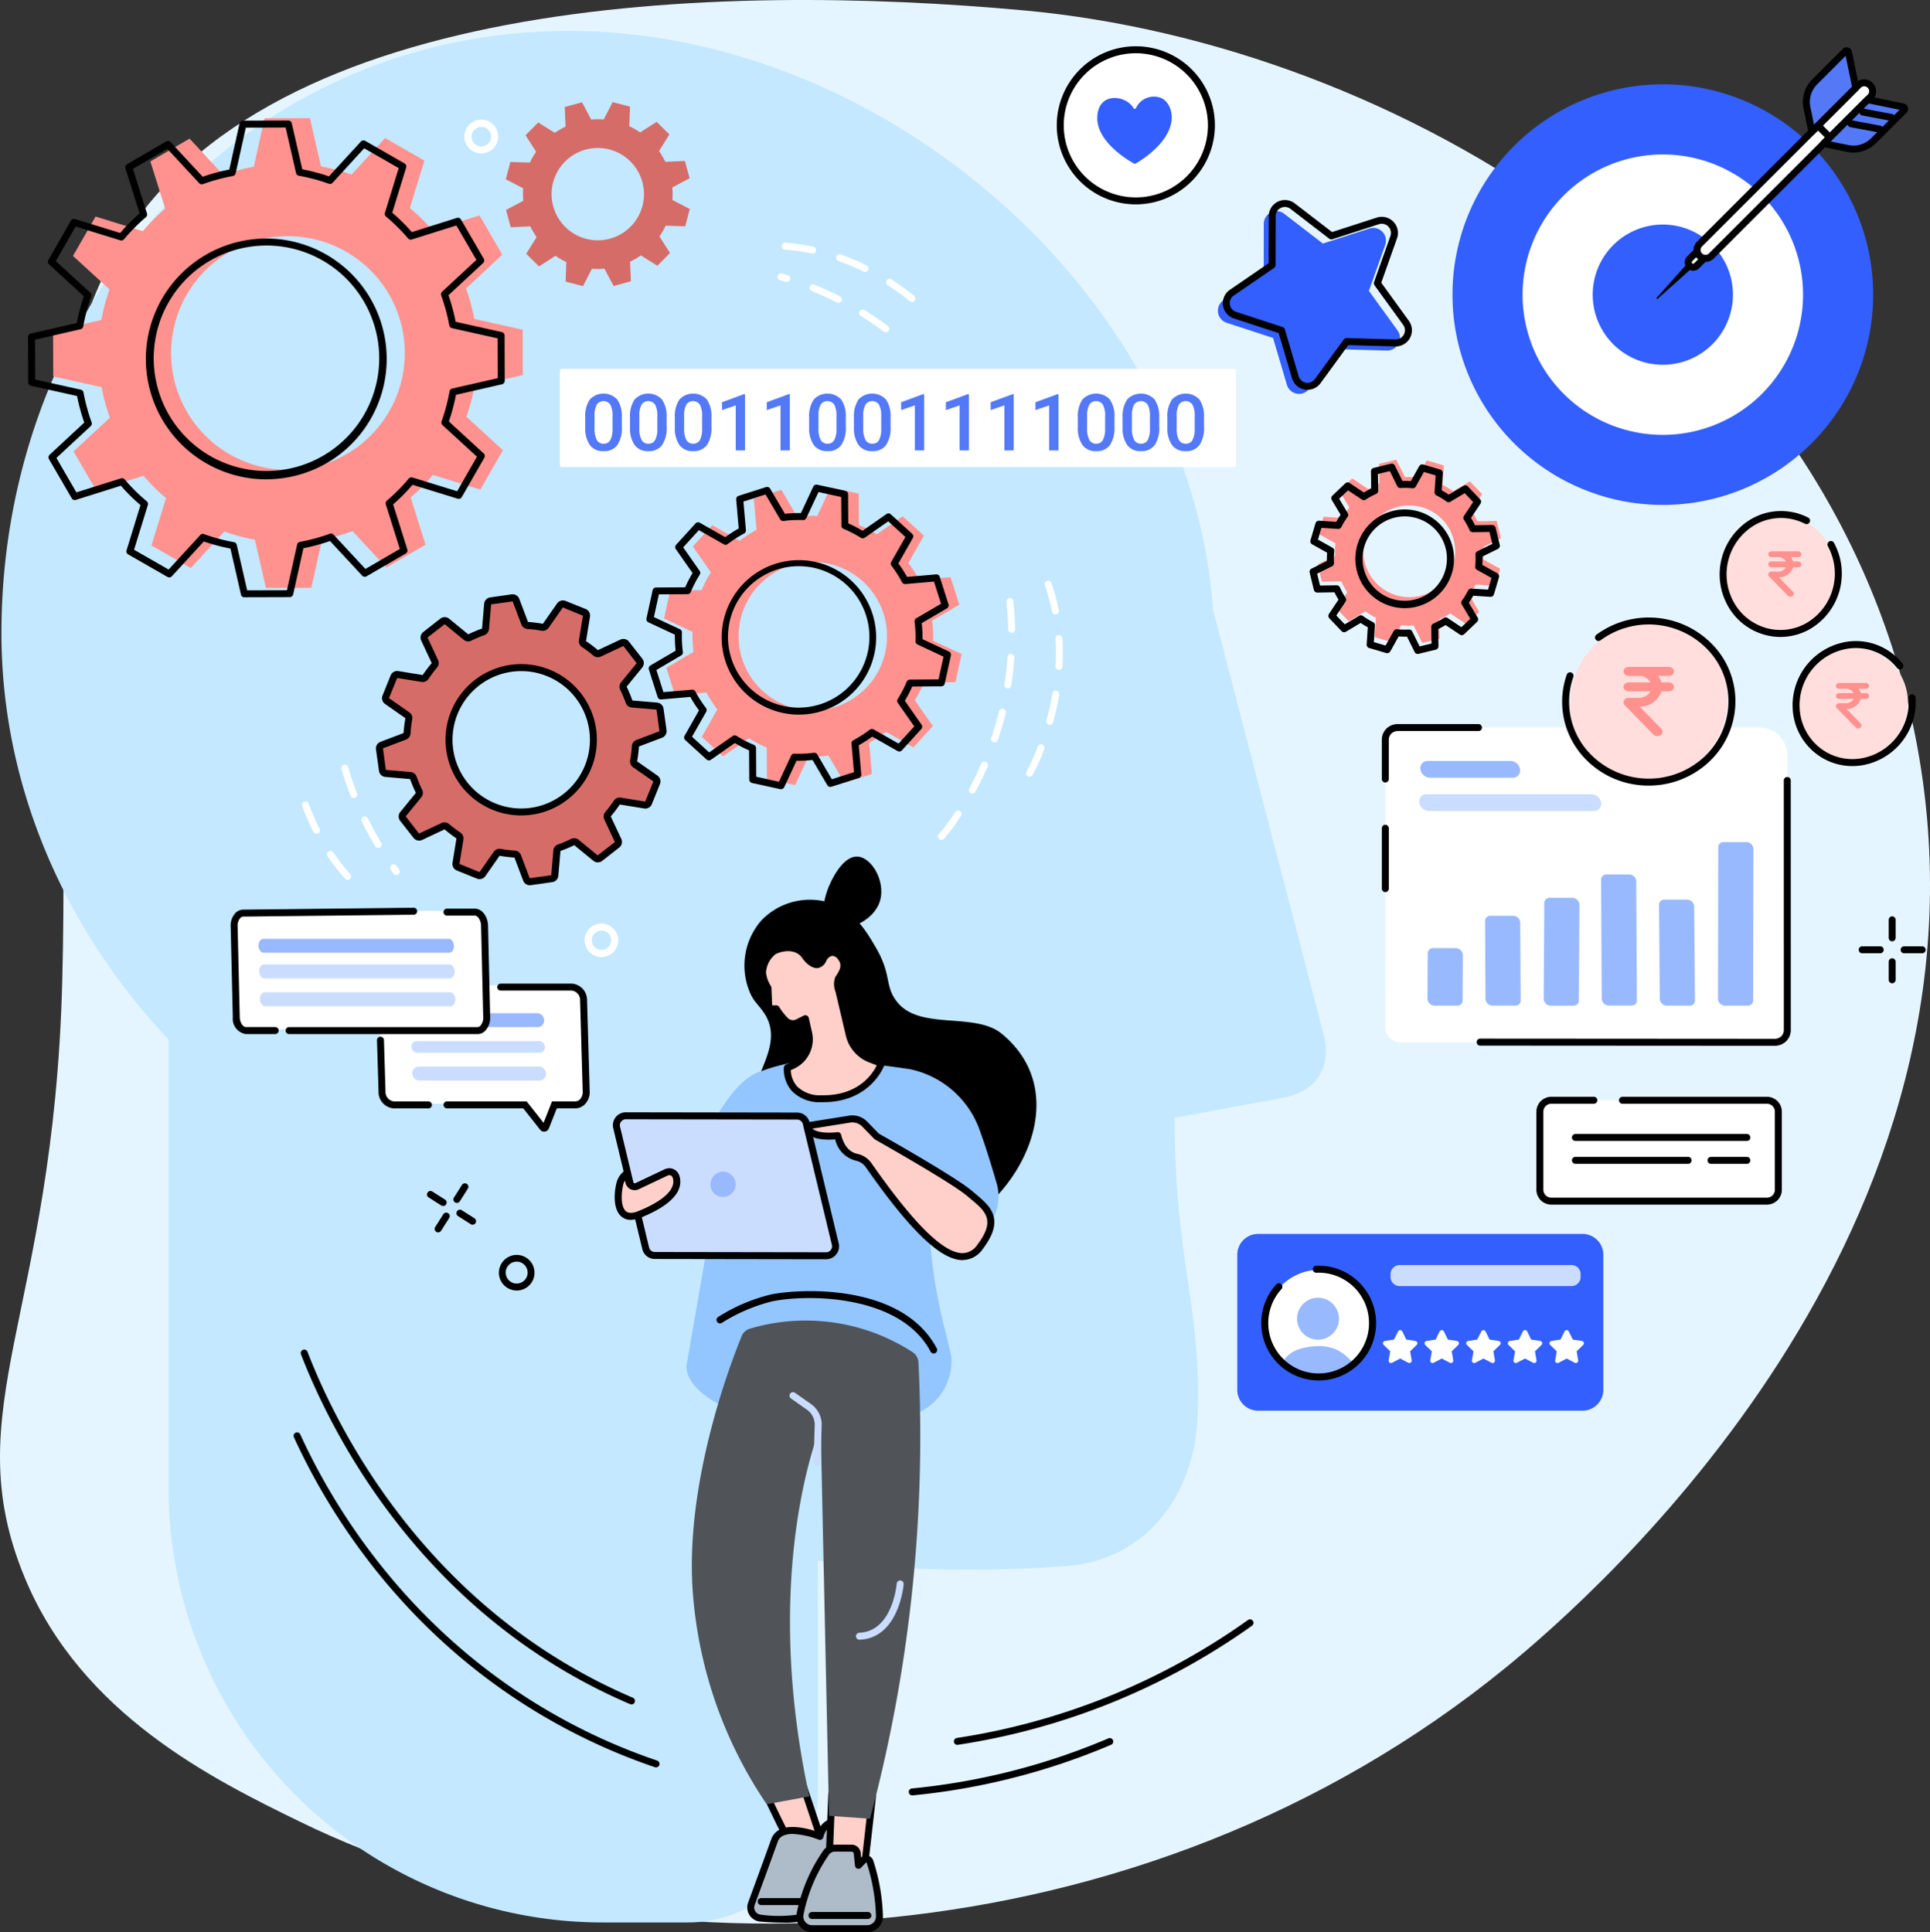 <svg xmlns="http://www.w3.org/2000/svg" width="258.438" height="258.769" viewBox="0 0 258.438 258.769">
  <rect x="0" y="0" width="258.438" height="258.769" fill="#333333" stroke="none"/>
  <g id="Group_5267" data-name="Group 5267" transform="translate(11577.586 -10459.351)">
    <path id="Path_7087" data-name="Path 7087" d="M372.716,218.62c7.6,18.385,25.363,27.083,36.718,32.64,44.751,21.908,112.738,19.338,161.68-20.627,11.455-9.352,67.906-58.346,54.769-124.689C614.268,47.3,555.828,13.273,506.61,8.753,465.836,5.006,403.1,6.5,384.278,42.283c-11.836,22.5-5.288,48.271-6.531,96.535-1.158,44.89-14.327,57.314-5.031,79.8" transform="translate(-11947 10452)" fill="#e5f5ff"/>
    <path id="Path_7088" data-name="Path 7088" d="M532.4,102.363a79.516,79.516,0,0,1-79.5,79.527c-43.91,0-82.912-37.252-82.912-81.174s32.1-80.661,76.006-80.661S532.4,58.441,532.4,102.363" transform="translate(-11947.382 10443.438)" fill="#c3e8ff"/>
    <path id="Path_7089" data-name="Path 7089" d="M532.285,325.869l5.475,42.628c33.654,10.127,57.072,14.306,84.3,12.278,10.438-.776,17.029-9.4,17.482-19.861.633-14.653-3.068-20.854-3.068-40.166l14.838-2.731c5.26-1.2,6.061-5.359,5.027-8.732l-15.367-59.046L532.285,325.869" transform="translate(-12056.766 10288.307)" fill="#c3e8ff"/>
    <path id="Path_7090" data-name="Path 7090" d="M525.607,513.916A17.41,17.41,0,0,1,508.2,531.328H496.874a58.131,58.131,0,0,1-58.213-58.045v-70.49h86.947V513.916" transform="translate(-11993.668 10185.493)" fill="#c3e8ff"/>
    <path id="Path_7091" data-name="Path 7091" d="M669.393,234.192a9.939,9.939,0,1,1-.656-14.042A9.936,9.936,0,0,1,669.393,234.192Zm7.526-20.163-2.853-2.6-3.457,2.416a15.973,15.973,0,0,0-2.388-1.238l-.028-4.213-3.771-.824-1.784,3.822a16.29,16.29,0,0,0-2.684.125l-2.132-3.639-3.681,1.173.367,4.2a16,16,0,0,0-2.263,1.456l-3.666-2.084-2.6,2.856,2.416,3.457a16.034,16.034,0,0,0-1.238,2.388l-4.212.029-.824,3.773,3.822,1.786a16.154,16.154,0,0,0,.125,2.684l-3.638,2.133,1.172,3.681,4.2-.367a16.054,16.054,0,0,0,1.456,2.265l-2.084,3.666,2.854,2.6,3.455-2.417a15.812,15.812,0,0,0,2.388,1.241l.028,4.213,3.773.824,1.784-3.823a16.3,16.3,0,0,0,2.684-.125l2.133,3.639,3.678-1.174-.364-4.2a15.685,15.685,0,0,0,2.261-1.457l3.667,2.086,2.6-2.856-2.419-3.457a15.819,15.819,0,0,0,1.241-2.388l4.212-.028.824-3.774-3.823-1.786a16.161,16.161,0,0,0-.125-2.684l3.638-2.133-1.172-3.68-4.2.364a15.958,15.958,0,0,0-1.456-2.262l2.082-3.667" transform="translate(-12130.789 10317.063)" fill="#ff928e"/>
    <path id="Path_7092" data-name="Path 7092" d="M655.267,217.336a9.47,9.47,0,1,0,6.375,2.466A9.453,9.453,0,0,0,655.267,217.336Zm-.015,19.878a10.343,10.343,0,1,1,.5-.01C655.584,237.209,655.416,237.214,655.252,237.214Zm-5.673,8.319,3.044.666,1.627-3.483a.467.467,0,0,1,.439-.27,15.779,15.779,0,0,0,2.606-.121.465.465,0,0,1,.462.227l1.945,3.317,2.969-.948-.332-3.824a.462.462,0,0,1,.246-.452,15.838,15.838,0,0,0,2.2-1.415.467.467,0,0,1,.515-.036l3.342,1.9,2.1-2.3-2.2-3.15a.473.473,0,0,1-.012-.517,15.659,15.659,0,0,0,1.2-2.318.467.467,0,0,1,.427-.288l3.838-.027.666-3.043-3.485-1.628a.47.47,0,0,1-.267-.441,15.935,15.935,0,0,0-.122-2.606.467.467,0,0,1,.227-.464l3.315-1.945-.945-2.969-3.823.332a.472.472,0,0,1-.455-.246,15.433,15.433,0,0,0-1.411-2.2.47.47,0,0,1-.037-.516l1.9-3.342-2.3-2.1-3.148,2.2a.469.469,0,0,1-.516.013,15.674,15.674,0,0,0-2.319-1.2.465.465,0,0,1-.288-.428l-.026-3.839-3.043-.665-1.628,3.485a.462.462,0,0,1-.438.269,15.79,15.79,0,0,0-2.607.121.465.465,0,0,1-.464-.227l-1.945-3.317-2.968.945.334,3.826a.469.469,0,0,1-.247.452,15.505,15.505,0,0,0-2.2,1.415.463.463,0,0,1-.513.034l-3.343-1.9-2.1,2.3,2.2,3.151a.471.471,0,0,1,.013.517,15.636,15.636,0,0,0-1.2,2.318.472.472,0,0,1-.428.288l-3.839.025-.665,3.043,3.483,1.628a.466.466,0,0,1,.269.441,15.93,15.93,0,0,0,.122,2.607.466.466,0,0,1-.227.462l-3.317,1.946.946,2.969,3.824-.332a.466.466,0,0,1,.453.246,15.576,15.576,0,0,0,1.412,2.2.47.47,0,0,1,.037.516l-1.9,3.342,2.3,2.1,3.15-2.2a.466.466,0,0,1,.516-.013,15.52,15.52,0,0,0,2.317,1.2.466.466,0,0,1,.288.429Zm3.308,1.668a.394.394,0,0,1-.1-.011l-3.771-.823a.472.472,0,0,1-.367-.453l-.026-3.906a16.651,16.651,0,0,1-1.908-.991l-3.2,2.243a.47.47,0,0,1-.582-.037l-2.854-2.6a.467.467,0,0,1-.092-.576l1.932-3.4a16.466,16.466,0,0,1-1.164-1.806l-3.891.339a.466.466,0,0,1-.484-.324l-1.173-3.68a.466.466,0,0,1,.209-.544l3.375-1.979a16.484,16.484,0,0,1-.1-2.144l-3.545-1.656a.467.467,0,0,1-.259-.523l.824-3.773a.466.466,0,0,1,.452-.366l3.906-.027a16.558,16.558,0,0,1,.99-1.908l-2.242-3.206a.468.468,0,0,1,.038-.581l2.6-2.856a.467.467,0,0,1,.576-.092l3.4,1.932a16.777,16.777,0,0,1,1.806-1.163L646.9,208.4a.465.465,0,0,1,.323-.485l3.678-1.173a.468.468,0,0,1,.544.209l1.979,3.375a16.919,16.919,0,0,1,2.141-.1l1.656-3.546a.465.465,0,0,1,.522-.257l3.771.823a.466.466,0,0,1,.367.453l.027,3.906a16.324,16.324,0,0,1,1.907.991l3.206-2.243a.466.466,0,0,1,.581.038l2.854,2.6a.466.466,0,0,1,.092.576l-1.932,3.4a16.827,16.827,0,0,1,1.164,1.807l3.891-.339a.465.465,0,0,1,.484.324l1.173,3.68a.465.465,0,0,1-.209.544l-3.374,1.979a16.982,16.982,0,0,1,.1,2.144l3.545,1.656a.463.463,0,0,1,.259.522l-.824,3.773a.467.467,0,0,1-.453.367l-3.9.025a16.628,16.628,0,0,1-.99,1.909l2.239,3.206a.468.468,0,0,1-.036.581l-2.6,2.854a.466.466,0,0,1-.576.092l-3.4-1.932a16.616,16.616,0,0,1-1.8,1.163l.336,3.892a.47.47,0,0,1-.323.487l-3.677,1.172a.471.471,0,0,1-.545-.208l-1.978-3.375a17.217,17.217,0,0,1-2.144.1l-1.655,3.545a.466.466,0,0,1-.423.27" transform="translate(-12125.905 10317.844)"/>
    <path id="Path_7093" data-name="Path 7093" d="M436.233,95.13a15.648,15.648,0,1,1-5.789-21.364A15.646,15.646,0,0,1,436.233,95.13Zm4.706-33.557-5.273-3.025-4.488,4.891a25.4,25.4,0,0,0-4.092-1.092l-1.477-6.465-6.078.018-1.443,6.483a25.575,25.575,0,0,0-4.082,1.108l-4.519-4.868-5.254,3.054,1.988,6.327a25.306,25.306,0,0,0-2.982,3.008L396.9,69.059l-3.024,5.275,4.891,4.488a25.269,25.269,0,0,0-1.092,4.094l-6.464,1.477.018,6.08,6.482,1.442A25.427,25.427,0,0,0,398.813,96l-4.865,4.519L397,105.775l6.325-1.989a25.3,25.3,0,0,0,3.008,2.982l-1.954,6.345,5.272,3.025,4.49-4.892a25,25,0,0,0,4.092,1.092l1.477,6.465,6.078-.015,1.443-6.484a25.609,25.609,0,0,0,4.082-1.107l4.518,4.867,5.255-3.054-1.988-6.326a25.316,25.316,0,0,0,2.98-3.011l6.344,1.956,3.025-5.273-4.892-4.492a25.093,25.093,0,0,0,1.091-4.092l6.464-1.477-.018-6.079-6.482-1.444a25.583,25.583,0,0,0-1.106-4.083l4.865-4.518-3.054-5.258L441.993,70.9a25.109,25.109,0,0,0-3.008-2.982l1.955-6.345" transform="translate(-11961.688 10419.292)" fill="#ff928e"/>
    <path id="Path_7094" data-name="Path 7094" d="M412.868,73.6a15.313,15.313,0,0,0-3.994.534,15.1,15.1,0,1,0,3.994-.534Zm-.05,31.314a16.124,16.124,0,1,1,14-8.105l-.4-.233.4.233a16.008,16.008,0,0,1-9.762,7.537A16.169,16.169,0,0,1,412.818,104.909Zm-8.491,7.312a.476.476,0,0,1,.157.027,24.644,24.644,0,0,0,4.016,1.074.464.464,0,0,1,.373.355l1.395,6.1,5.333-.014,1.36-6.12a.466.466,0,0,1,.372-.357,25.073,25.073,0,0,0,4.007-1.088.466.466,0,0,1,.5.122l4.264,4.593,4.611-2.68-1.876-5.971a.469.469,0,0,1,.143-.5,24.749,24.749,0,0,0,2.926-2.952.466.466,0,0,1,.494-.146l5.987,1.844,2.653-4.626-4.616-4.237a.464.464,0,0,1-.124-.5,24.948,24.948,0,0,0,1.071-4.017.469.469,0,0,1,.355-.374l6.1-1.393-.015-5.334-6.117-1.362a.468.468,0,0,1-.358-.371,24.994,24.994,0,0,0-1.085-4.009.466.466,0,0,1,.121-.5l4.593-4.265-2.68-4.611-5.97,1.877a.468.468,0,0,1-.5-.144,24.739,24.739,0,0,0-2.951-2.926.464.464,0,0,1-.146-.5l1.844-5.989-4.626-2.654L421.706,65.2a.461.461,0,0,1-.5.124,24.758,24.758,0,0,0-4.016-1.07.468.468,0,0,1-.373-.357l-1.395-6.1-5.333.017-1.362,6.117a.466.466,0,0,1-.371.358,25.319,25.319,0,0,0-4.008,1.086.466.466,0,0,1-.5-.12l-4.264-4.6-4.611,2.68,1.877,5.971a.469.469,0,0,1-.143.5,24.751,24.751,0,0,0-2.926,2.952.468.468,0,0,1-.5.146L387.3,71.057l-2.653,4.627,4.617,4.237a.469.469,0,0,1,.124.5,24.942,24.942,0,0,0-1.071,4.017.466.466,0,0,1-.355.373l-6.1,1.4.017,5.333,6.116,1.363a.467.467,0,0,1,.358.372,25.088,25.088,0,0,0,1.086,4.008.466.466,0,0,1-.121.5l-4.593,4.264,2.678,4.612,5.971-1.877a.465.465,0,0,1,.494.143,24.772,24.772,0,0,0,2.954,2.927.465.465,0,0,1,.145.5l-1.844,5.989,4.625,2.654,4.237-4.618A.465.465,0,0,1,404.327,112.221Zm5.57,8.49a.467.467,0,0,1-.456-.363l-1.409-6.164a25.507,25.507,0,0,1-3.57-.954l-4.281,4.665a.469.469,0,0,1-.576.09l-5.273-3.025a.469.469,0,0,1-.214-.543l1.865-6.052a25.7,25.7,0,0,1-2.625-2.6l-6.032,1.9a.466.466,0,0,1-.544-.211l-3.054-5.255a.467.467,0,0,1,.087-.577l4.641-4.311a26.028,26.028,0,0,1-.965-3.561l-6.182-1.376a.467.467,0,0,1-.364-.455l-.018-6.08a.468.468,0,0,1,.363-.456l6.164-1.409A25.867,25.867,0,0,1,388.4,80.4l-4.664-4.282a.466.466,0,0,1-.089-.576l3.024-5.273a.469.469,0,0,1,.543-.215l6.051,1.866a25.432,25.432,0,0,1,2.6-2.625l-1.9-6.036a.465.465,0,0,1,.21-.543l5.255-3.055a.467.467,0,0,1,.576.088l4.31,4.642a25.893,25.893,0,0,1,3.561-.967l1.376-6.185a.466.466,0,0,1,.453-.363l6.078-.018a.472.472,0,0,1,.457.362l1.409,6.167a25.8,25.8,0,0,1,3.57.951l4.281-4.664a.467.467,0,0,1,.576-.09l5.272,3.025a.466.466,0,0,1,.214.544l-1.863,6.05a25.963,25.963,0,0,1,2.625,2.6l6.032-1.9a.469.469,0,0,1,.543.211l3.054,5.256a.466.466,0,0,1-.085.576l-4.641,4.31a26.209,26.209,0,0,1,.965,3.561l6.181,1.377a.466.466,0,0,1,.366.455l.018,6.079a.469.469,0,0,1-.363.457l-6.164,1.41a25.9,25.9,0,0,1-.951,3.57l4.663,4.281a.469.469,0,0,1,.09.576l-3.025,5.275a.467.467,0,0,1-.541.213l-6.051-1.863a25.824,25.824,0,0,1-2.6,2.625l1.9,6.033a.468.468,0,0,1-.211.544l-5.254,3.054a.465.465,0,0,1-.577-.085l-4.309-4.642a25.891,25.891,0,0,1-3.561.965l-1.376,6.184a.467.467,0,0,1-.455.366l-6.078.017" transform="translate(-11954.759 10418.633)"/>
    <path id="Path_7095" data-name="Path 7095" d="M544.213,281.581a9.666,9.666,0,1,1,9.663-9.666A9.664,9.664,0,0,1,544.213,281.581ZM562.8,267.822a.489.489,0,0,0-.443-.418l-3.289-.269a.485.485,0,0,1-.418-.325,15.3,15.3,0,0,0-.75-1.775.483.483,0,0,1,.055-.525l2.086-2.556a.487.487,0,0,0,.005-.609l-1.781-2.277a.484.484,0,0,0-.592-.14l-2.984,1.414a.482.482,0,0,1-.523-.073,15.782,15.782,0,0,0-1.536-1.156.484.484,0,0,1-.215-.481l.531-3.264a.49.49,0,0,0-.3-.531l-2.68-1.08a.488.488,0,0,0-.583.176l-1.875,2.714a.486.486,0,0,1-.489.2,14.783,14.783,0,0,0-1.91-.231.484.484,0,0,1-.429-.311l-1.169-3.089a.49.49,0,0,0-.525-.311l-2.861.4a.49.49,0,0,0-.418.443l-.269,3.294a.482.482,0,0,1-.325.418,15.3,15.3,0,0,0-1.773.751.483.483,0,0,1-.525-.056l-2.552-2.086a.488.488,0,0,0-.61-.006l-2.275,1.783a.486.486,0,0,0-.14.592l1.413,2.987a.488.488,0,0,1-.071.525,15.274,15.274,0,0,0-1.156,1.539.484.484,0,0,1-.483.214l-3.259-.531a.49.49,0,0,0-.531.3l-1.079,2.681a.488.488,0,0,0,.175.585l2.71,1.876a.484.484,0,0,1,.2.489,15.128,15.128,0,0,0-.231,1.914.483.483,0,0,1-.309.428l-3.087,1.172a.488.488,0,0,0-.31.525l.405,2.864a.49.49,0,0,0,.443.418l3.289.267a.486.486,0,0,1,.418.325,15.119,15.119,0,0,0,.75,1.777.482.482,0,0,1-.056.525l-2.085,2.555a.49.49,0,0,0-.006.61l1.781,2.277a.488.488,0,0,0,.592.139l2.984-1.414a.488.488,0,0,1,.523.071,15.272,15.272,0,0,0,1.537,1.158.484.484,0,0,1,.214.483l-.53,3.262a.486.486,0,0,0,.3.531l2.679,1.08a.486.486,0,0,0,.583-.174l1.875-2.713a.484.484,0,0,1,.489-.2,15.334,15.334,0,0,0,1.91.229.489.489,0,0,1,.43.311l1.169,3.089a.485.485,0,0,0,.525.31l2.859-.405a.486.486,0,0,0,.418-.442l.269-3.294a.481.481,0,0,1,.325-.416,15.308,15.308,0,0,0,1.773-.753.483.483,0,0,1,.526.056l2.552,2.086a.485.485,0,0,0,.609.006l2.276-1.783a.487.487,0,0,0,.14-.591l-1.414-2.989a.482.482,0,0,1,.073-.522A15.772,15.772,0,0,0,557,280.339a.487.487,0,0,1,.482-.216l3.259.531a.488.488,0,0,0,.531-.3l1.08-2.682a.484.484,0,0,0-.176-.582l-2.71-1.877a.483.483,0,0,1-.2-.489,15.314,15.314,0,0,0,.229-1.914.488.488,0,0,1,.311-.429l3.086-1.171a.489.489,0,0,0,.309-.525l-.4-2.863" transform="translate(-12052.002 10286.513)" fill="#d66c68"/>
    <path id="Path_7096" data-name="Path 7096" d="M543.248,261.75a9.2,9.2,0,1,0,9.2,9.2A9.208,9.208,0,0,0,543.248,261.75Zm0,19.331a10.133,10.133,0,1,1,10.129-10.132A10.142,10.142,0,0,1,543.248,281.081Zm-2.9,4.464a.908.908,0,0,1,.174.017,14.743,14.743,0,0,0,1.853.222.952.952,0,0,1,.838.613l1.169,3.087,2.883-.391.285-3.313a.955.955,0,0,1,.637-.819,14.826,14.826,0,0,0,1.718-.729.952.952,0,0,1,1.03.111l2.552,2.088,2.3-1.783-1.407-3.012a.953.953,0,0,1,.14-1.027,15.327,15.327,0,0,0,1.121-1.493.954.954,0,0,1,.946-.419l3.259.531,1.1-2.7-2.719-1.9a.953.953,0,0,1-.391-.958,14.783,14.783,0,0,0,.222-1.854.958.958,0,0,1,.611-.841l3.086-1.169-.391-2.887a.021.021,0,0,0-.019-.018l-3.289-.269a.951.951,0,0,1-.82-.636,15.01,15.01,0,0,0-.727-1.721.955.955,0,0,1,.111-1.029l2.086-2.556-1.781-2.3-3.01,1.409a.95.95,0,0,1-1.027-.139,14.984,14.984,0,0,0-1.49-1.121.956.956,0,0,1-.418-.948l.53-3.263-2.691-1.1-1.9,2.722a.955.955,0,0,1-.958.392,14.332,14.332,0,0,0-1.853-.223.955.955,0,0,1-.838-.611l-1.17-3.09-2.882.394-.287,3.312a.955.955,0,0,1-.637.82,14.909,14.909,0,0,0-1.718.727.952.952,0,0,1-1.029-.111L533,255.469l-2.3,1.782,1.406,3.013a.953.953,0,0,1-.139,1.027,14.936,14.936,0,0,0-1.121,1.49.952.952,0,0,1-.948.419l-3.259-.529-1.1,2.7,2.719,1.9a.951.951,0,0,1,.392.957,14.826,14.826,0,0,0-.223,1.857.951.951,0,0,1-.611.838l-3.086,1.172.391,2.886,3.309.285a.956.956,0,0,1,.819.637,14.926,14.926,0,0,0,.727,1.722.953.953,0,0,1-.111,1.028l-2.086,2.556,1.781,2.3,3.01-1.409a.955.955,0,0,1,1.027.14,14.983,14.983,0,0,0,1.49,1.122.954.954,0,0,1,.419.948l-.531,3.262,2.693,1.1,1.9-2.722A.952.952,0,0,1,540.35,285.545Zm4.051,4.886a.947.947,0,0,1-.889-.618l-1.169-3.089a17.614,17.614,0,0,1-1.989-.245l-1.9,2.718a.947.947,0,0,1-1.141.343l-2.68-1.081a.949.949,0,0,1-.585-1.037l.53-3.262a18.137,18.137,0,0,1-1.593-1.212l-3,1.411a.948.948,0,0,1-1.16-.276l-1.781-2.276a.95.95,0,0,1,.013-1.192l2.086-2.555a17.846,17.846,0,0,1-.774-1.851l-3.3-.284a.947.947,0,0,1-.867-.816l-.4-2.864a.949.949,0,0,1,.606-1.025l3.087-1.172a17.305,17.305,0,0,1,.247-1.992l-2.717-1.9a.945.945,0,0,1-.343-1.14l1.08-2.682a.95.95,0,0,1,1.038-.586l3.258.531a18.368,18.368,0,0,1,1.21-1.6l-1.407-3.008a.947.947,0,0,1,.274-1.158l2.275-1.784a.952.952,0,0,1,1.192.013l2.552,2.088a17.68,17.68,0,0,1,1.848-.776l.284-3.309a.949.949,0,0,1,.818-.866l2.859-.406a.949.949,0,0,1,1.027.608l1.169,3.09a17.049,17.049,0,0,1,1.99.247l1.9-2.722a.947.947,0,0,1,1.141-.341l2.68,1.08a.949.949,0,0,1,.585,1.039l-.53,3.262a17.619,17.619,0,0,1,1.593,1.21l3-1.409a.948.948,0,0,1,1.16.274l1.781,2.277a.949.949,0,0,1-.013,1.191l-2.085,2.556a17.843,17.843,0,0,1,.773,1.852l3.3.281a.952.952,0,0,1,.869.818h0l.4,2.863a.952.952,0,0,1-.606,1.027l-3.086,1.169a17.988,17.988,0,0,1-.247,1.993l2.717,1.9a.948.948,0,0,1,.341,1.141l-1.08,2.682a.945.945,0,0,1-1.038.585l-3.258-.529a17.753,17.753,0,0,1-1.21,1.595l1.407,3.008a.95.95,0,0,1-.273,1.16l-2.276,1.782a.949.949,0,0,1-1.192-.011l-2.552-2.086a17.42,17.42,0,0,1-1.848.773l-.284,3.309a.948.948,0,0,1-.818.867l-2.859.405a1.008,1.008,0,0,1-.138.01" transform="translate(-12051.037 10287.479)"/>
    <path id="Path_7097" data-name="Path 7097" d="M591.107,67.577a6.184,6.184,0,1,1,4.328-7.6A6.179,6.179,0,0,1,591.107,67.577Zm10.66-8.089-.634-2.318-2.617.12a10.093,10.093,0,0,0-.842-1.447l1.386-2.223-1.705-1.69-2.21,1.415a10.085,10.085,0,0,0-1.451-.829l.09-2.622-2.322-.609-1.2,2.327a9.787,9.787,0,0,0-1.672.013l-1.232-2.317-2.314.634.118,2.621a10.075,10.075,0,0,0-1.444.842l-2.221-1.387L579.8,53.726l1.412,2.211a10.092,10.092,0,0,0-.827,1.451l-2.621-.089-.609,2.323,2.324,1.207A10.072,10.072,0,0,0,579.5,62.5l-2.314,1.232.634,2.318,2.619-.12a10.041,10.041,0,0,0,.841,1.447L579.891,69.6l1.707,1.689,2.208-1.412a10.081,10.081,0,0,0,1.451.828l-.09,2.622,2.322.609,1.2-2.327a9.786,9.786,0,0,0,1.672-.011l1.232,2.317,2.314-.634-.118-2.622a9.841,9.841,0,0,0,1.444-.842l2.221,1.388,1.688-1.708-1.412-2.211a9.972,9.972,0,0,0,.827-1.453l2.621.092.609-2.324-2.324-1.206a9.944,9.944,0,0,0-.013-1.675l2.314-1.232" transform="translate(-12087.01 10423.738)" fill="#d66c68"/>
    <path id="Path_7098" data-name="Path 7098" d="M764.483,257.676a.465.465,0,0,1-.465-.457c-.023-1.221-.1-2.461-.227-3.685a.466.466,0,1,1,.927-.1c.13,1.251.208,2.517.232,3.765a.466.466,0,0,1-.458.474Zm-.508,7.438a.446.446,0,0,1-.071-.005.466.466,0,0,1-.39-.534c.19-1.211.329-2.445.411-3.668a.467.467,0,0,1,.932.064c-.087,1.249-.227,2.51-.423,3.75A.465.465,0,0,1,763.975,265.115Zm-1.781,7.242a.432.432,0,0,1-.149-.025.467.467,0,0,1-.294-.591c.395-1.165.744-2.358,1.035-3.545a.467.467,0,0,1,.907.223c-.3,1.212-.655,2.43-1.057,3.621A.469.469,0,0,1,762.194,272.357Zm-2.975,6.842a.461.461,0,0,1-.22-.056.466.466,0,0,1-.189-.633c.58-1.076,1.122-2.194,1.611-3.323a.467.467,0,1,1,.857.372c-.5,1.151-1.056,2.294-1.647,3.394A.469.469,0,0,1,759.219,279.2Zm-4.139,6.21a.467.467,0,0,1-.348-.778,27.842,27.842,0,0,0,2.187-2.947.466.466,0,0,1,.779.512,28.079,28.079,0,0,1-2.271,3.058.465.465,0,0,1-.348.155" transform="translate(-12206.604 10286.432)" fill="#fff"/>
    <path id="Path_7099" data-name="Path 7099" d="M794.749,250.37a.466.466,0,0,1-.457-.377,26.307,26.307,0,0,0-.956-3.537.467.467,0,0,1,.881-.307,27.457,27.457,0,0,1,.991,3.663.465.465,0,0,1-.367.548A.383.383,0,0,1,794.749,250.37Zm.481,7.429H795.2a.466.466,0,0,1-.439-.493c.036-.606.054-1.218.054-1.818,0-.622-.019-1.247-.057-1.857a.466.466,0,1,1,.931-.057c.039.628.06,1.272.06,1.914,0,.616-.019,1.248-.055,1.871A.468.468,0,0,1,795.231,257.8Zm-1.238,7.352a.459.459,0,0,1-.124-.018.466.466,0,0,1-.327-.573,36.56,36.56,0,0,0,.8-3.6.466.466,0,0,1,.92.157,36.913,36.913,0,0,1-.823,3.688A.464.464,0,0,1,793.993,265.151Zm-2.7,6.953a.453.453,0,0,1-.227-.059.467.467,0,0,1-.18-.636,28.176,28.176,0,0,0,1.505-3.346.467.467,0,1,1,.871.335,28.92,28.92,0,0,1-1.562,3.468.467.467,0,0,1-.409.237" transform="translate(-12231.009 10291.274)" fill="#fff"/>
    <path id="Path_7100" data-name="Path 7100" d="M689.968,120.795a.438.438,0,0,1-.139-.022c-.257-.08-.52-.157-.782-.233a.467.467,0,0,1,.257-.9c.269.078.535.157.8.239a.467.467,0,0,1-.138.913Zm6.912,2.785a.483.483,0,0,1-.21-.05c-1.09-.551-2.221-1.065-3.36-1.525a.466.466,0,1,1,.346-.865c1.167.469,2.321.992,3.435,1.556a.466.466,0,0,1-.211.883Zm6.333,3.936a.476.476,0,0,1-.281-.092c-.981-.736-2.006-1.438-3.045-2.084a.467.467,0,1,1,.493-.792c1.062.661,2.109,1.377,3.114,2.128a.466.466,0,0,1,.092.653.461.461,0,0,1-.372.186" transform="translate(-12162.188 10376.335)" fill="#fff"/>
    <path id="Path_7101" data-name="Path 7101" d="M694.555,108.5a.49.49,0,0,1-.1-.01,26.807,26.807,0,0,0-3.629-.522.466.466,0,0,1,.069-.93,27.42,27.42,0,0,1,3.753.541.465.465,0,0,1-.1.921Zm7.026,2.462a.477.477,0,0,1-.205-.047,31.142,31.142,0,0,0-3.387-1.426.466.466,0,0,1,.308-.879,32.3,32.3,0,0,1,3.49,1.467.466.466,0,0,1-.206.885Zm6.282,4.011a.468.468,0,0,1-.3-.1,33.012,33.012,0,0,0-2.985-2.149.467.467,0,0,1,.5-.787,33.676,33.676,0,0,1,3.071,2.21.467.467,0,0,1-.292.83" transform="translate(-12163.326 10384.814)" fill="#fff"/>
    <path id="Path_7102" data-name="Path 7102" d="M511.241,325.88a.465.465,0,0,1-.434-.3c-.451-1.168-.857-2.369-1.2-3.575a.466.466,0,1,1,.9-.259c.341,1.178.739,2.355,1.179,3.5a.467.467,0,0,1-.267.6A.456.456,0,0,1,511.241,325.88Zm3.281,6.7a.467.467,0,0,1-.4-.225c-.647-1.076-1.254-2.191-1.8-3.311a.467.467,0,1,1,.838-.411c.539,1.1,1.132,2.188,1.765,3.241a.464.464,0,0,1-.159.639A.455.455,0,0,1,514.522,332.575Zm2.434,3.627a.467.467,0,0,1-.374-.187q-.193-.262-.381-.521a.466.466,0,1,1,.757-.545c.122.169.246.339.373.507a.468.468,0,0,1-.374.746" transform="translate(-12041.466 10240.341)" fill="#fff"/>
    <path id="Path_7103" data-name="Path 7103" d="M495.347,340.839a.464.464,0,0,1-.416-.257,33.127,33.127,0,0,1-1.5-3.472.467.467,0,0,1,.876-.322,31.778,31.778,0,0,0,1.461,3.375.466.466,0,0,1-.206.627A.459.459,0,0,1,495.347,340.839Zm4.17,6.166a.464.464,0,0,1-.348-.157,27.878,27.878,0,0,1-2.326-3,.466.466,0,0,1,.773-.521,27.052,27.052,0,0,0,2.248,2.9.467.467,0,0,1-.348.778" transform="translate(-12030.559 10230.183)" fill="#fff"/>
    <path id="Path_7104" data-name="Path 7104" d="M611.8,387.68a1.255,1.255,0,0,0-.34.046,1.291,1.291,0,1,0,.34-.046Zm-.005,3.552a2.253,2.253,0,1,1,.583-.078,2.222,2.222,0,0,1-.583.078" transform="translate(-12108.844 10196.307)" fill="#fff"/>
    <path id="Path_7105" data-name="Path 7105" d="M562.48,57.543a1.31,1.31,0,1,0,.653.176A1.306,1.306,0,0,0,562.48,57.543Zm0,3.552a2.267,2.267,0,1,1,.582-.079,2.218,2.218,0,0,1-.582.079" transform="translate(-12075.604 10418.804)" fill="#fff"/>
    <path id="Path_7106" data-name="Path 7106" d="M677.43,379.717a9,9,0,0,1,8.865-2.471c3.478.95,5.233,3.96,6.469,6.083,2.187,3.751,1.131,5.111,2.849,7.29,3.045,3.862,10.429,1.3,14.023,4.269,8.639,7.125,3.929,18.9-3.727,24.459-5.106,3.708-12.053,1.563-13.943.981-5.735-1.77-15.239-5.24-16.159-13.522-.618-5.57,5.065-10.034,2.012-14.678-.778-1.182-1.423-1.5-2-2.982a9.2,9.2,0,0,1,1.61-9.43" transform="translate(-12153.074 10202.917)"/>
    <path id="Path_7107" data-name="Path 7107" d="M708.19,368.4c-1.306-1.061-.479-4.188.358-5.875.313-.632,1.716-3.462,3.559-3.351,1.9.112,3.709,3.295,3.034,5.814-.846,3.15-5.418,4.654-6.95,3.412" transform="translate(-12174.857 10214.896)"/>
    <path id="Path_7108" data-name="Path 7108" d="M679.173,443.635a27.6,27.6,0,0,0-17.128.078,7.015,7.015,0,0,0-4.82,5.868l-5.849,33.686c-.29,2.449,2.982,4.831,5.288,5.7a31.527,31.527,0,0,0,11.2,1.777c5.526,0,12.2-.031,14.441-1.014.067-.028.134-.06.2-.092a7.577,7.577,0,0,0,4.3-7.558l-1.191-4.951a65.852,65.852,0,0,1-1.812-16.681l.194-9.806a7.027,7.027,0,0,0-4.827-7.01" transform="translate(-12137.015 10158.857)" fill="#93c5ff"/>
    <path id="Path_7109" data-name="Path 7109" d="M651.957,461.445s4.669-12.935,9.905-14.179L659.2,465.595l-7.243-4.15" transform="translate(-12137.419 10155.521)" fill="#93c5ff"/>
    <path id="Path_7110" data-name="Path 7110" d="M745.056,467.44a6.267,6.267,0,0,0,2.128-6.67c-.641-2.2-1.449-4.858-2.154-6.776a12.677,12.677,0,0,0-9.35-8.5c-.306-.074-3.766-.532-3.766-.532L734,465.053l8.9,3.645,2.161-1.258" transform="translate(-12191.306 10157.074)" fill="#93c5ff"/>
    <path id="Path_7111" data-name="Path 7111" d="M692.791,546.04a.472.472,0,0,1-.413-.251c-3.937-7.478-15.964-7.772-21.173-6.744a22.972,22.972,0,0,0-6.754,2.878.467.467,0,1,1-.508-.783,23.59,23.59,0,0,1,7.081-3.011c4.319-.852,17.662-1.355,22.179,7.225a.466.466,0,0,1-.195.63.476.476,0,0,1-.218.055" transform="translate(-12145.353 10094.582)"/>
    <path id="Path_7112" data-name="Path 7112" d="M650.628,484.414l-22.928-.034a1.264,1.264,0,0,1-1.225-.963l-3.891-16.182a1.265,1.265,0,0,1,1.229-1.567l22.93.036a1.264,1.264,0,0,1,1.227.96l3.888,16.183a1.263,1.263,0,0,1-1.229,1.567" transform="translate(-12117.598 10143.119)" fill="#caddff"/>
    <path id="Path_7113" data-name="Path 7113" d="M649.666,482.981a.8.8,0,0,0,.774-.99l-3.891-16.185a.8.8,0,0,0-.772-.6l-22.93-.034h0a.8.8,0,0,0-.774.988l3.891,16.186a.794.794,0,0,0,.773.6Zm0,.934h0l-22.928-.036a1.729,1.729,0,0,1-1.679-1.317l-3.891-16.184a1.731,1.731,0,0,1,1.681-2.144h0l22.93.036a1.731,1.731,0,0,1,1.679,1.317l3.891,16.184a1.733,1.733,0,0,1-1.681,2.144" transform="translate(-12116.633 10144.086)"/>
    <path id="Path_7114" data-name="Path 7114" d="M661.269,490.811a1.695,1.695,0,1,0,1.233-2.155,1.757,1.757,0,0,0-1.233,2.155" transform="translate(-12143.66 10127.654)" fill="#99b9ff"/>
    <path id="Path_7115" data-name="Path 7115" d="M624.438,488.869l.292,1.164a.8.8,0,0,0,1.122.53l3.878-1.84a.951.951,0,0,1,1.311.554c.363,1.106.057,3.069-4.882,5.07-3.016,1.224-3.124-2.089-2.633-4.11a2.493,2.493,0,0,1,.912-1.368" transform="translate(-12118.108 10127.644)" fill="#ffd0c9"/>
    <path id="Path_7116" data-name="Path 7116" d="M623.229,488.861a1.927,1.927,0,0,0-.216.522c-.326,1.344-.311,3,.352,3.576.348.3.9.3,1.653-.008,3.466-1.4,5.1-3,4.613-4.492a.472.472,0,0,0-.265-.287.483.483,0,0,0-.4.008l-3.878,1.839a1.269,1.269,0,0,1-1.774-.837Zm.792,5.258a1.873,1.873,0,0,1-1.266-.453c-1.065-.92-1.015-3-.65-4.5a2.968,2.968,0,0,1,1.1-1.643.465.465,0,0,1,.715.273l.292,1.164a.331.331,0,0,0,.182.22.326.326,0,0,0,.288,0l3.878-1.839a1.418,1.418,0,0,1,1.954.83c.471,1.433-.038,3.578-5.149,5.65a3.634,3.634,0,0,1-1.346.3" transform="translate(-12117.141 10128.607)"/>
    <path id="Path_7117" data-name="Path 7117" d="M710.215,469.306s10.3,5.8,12.421,7.623,4.427,3.2,1.424,7.173c-2.552,3.373-7.048.357-14.972-11.011a2.641,2.641,0,0,0-1.612-1.006c-.795-.177-1.949-.806-2.478-2.891,0,0-3.757.531-4.087-1.3l5.64-.9a2.318,2.318,0,0,1,2.065.665l1.6,1.644" transform="translate(-12170.41 10142.247)" fill="#ffd0c9"/>
    <path id="Path_7118" data-name="Path 7118" d="M704.034,467.759a.468.468,0,0,1,.451.353c.464,1.819,1.412,2.392,2.128,2.551a3.1,3.1,0,0,1,1.893,1.193c5.646,8.1,9.636,12.064,12.2,12.114a2.429,2.429,0,0,0,2.021-1.117c2.5-3.308,1.093-4.486-.858-6.117-.166-.138-.331-.275-.5-.419-2.065-1.769-12.245-7.513-12.348-7.571a.48.48,0,0,1-.1-.081l-1.6-1.643a1.847,1.847,0,0,0-1.648-.531l-5.019.8c.7.66,2.592.578,3.319.475A.368.368,0,0,1,704.034,467.759ZM720.75,484.9h-.066c-2.921-.059-7.033-4.034-12.944-12.514a2.17,2.17,0,0,0-1.33-.815,3.772,3.772,0,0,1-2.718-2.842c-1.1.1-3.868.152-4.207-1.722a.468.468,0,0,1,.386-.544l5.641-.9a2.768,2.768,0,0,1,2.472.8l1.553,1.595c.922.52,10.365,5.866,12.437,7.643.163.14.327.276.489.413,1.988,1.661,4.044,3.379,1,7.395a3.334,3.334,0,0,1-2.717,1.488" transform="translate(-12169.445 10143.213)"/>
    <path id="Path_7119" data-name="Path 7119" d="M687.283,406.622a1.437,1.437,0,0,1-1.662-.279,8.372,8.372,0,0,1-1.219-1.558l-.628.011a.369.369,0,0,1-.378-.353l-.108-2.458a4.557,4.557,0,0,1-.723-2,3.792,3.792,0,0,1,1.563-2.957c1.114-.545,3.129-.841,4.181.741.451.68,1.184,1.168,1.63,1.089.417-.075.587-.432.795-.8a1.278,1.278,0,0,1,2.257-.248c.93,1.107.285,2.123-.292,2.973-.233.341.018,1.292.113,1.694l1.36,5.8a4.626,4.626,0,0,0,2.843,3.258l1.457.558s-1.607,4.881-8.05,4.742c-4.916-.106-4.539-4.139-4.539-4.139l.644-.284a3.862,3.862,0,0,0,2.209-4.388l-.433-1.914-1.02.513" transform="translate(-12158.043 10189.67)" fill="#ffd0c9"/>
    <path id="Path_7120" data-name="Path 7120" d="M686.32,405.651h0Zm-.939,6.38a3.483,3.483,0,0,0,.823,2.159,4.329,4.329,0,0,0,3.264,1.207c4.985.108,6.889-2.889,7.425-4.012L695.886,411a5.077,5.077,0,0,1-3.131-3.587l-1.383-5.889a2.75,2.75,0,0,1-.023-1.973c.614-.9,1-1.6.321-2.408a.907.907,0,0,0-.743-.414,1.11,1.11,0,0,0-.75.59l-.038.07a1.574,1.574,0,0,1-1.084.964c-.721.129-1.62-.567-2.1-1.289-.927-1.393-2.754-.99-3.589-.581a3.359,3.359,0,0,0-1.3,2.5,4.134,4.134,0,0,0,.657,1.792.46.46,0,0,1,.067.223l.1,2.364.535-.009a.461.461,0,0,1,.408.223,8.038,8.038,0,0,0,1.15,1.472.968.968,0,0,0,1.123.188l1.019-.511a.468.468,0,0,1,.665.315l.433,1.913a4.338,4.338,0,0,1-2.473,4.918Zm4.343,4.3c-.092,0-.182,0-.275-.005a5.193,5.193,0,0,1-3.95-1.527,4.432,4.432,0,0,1-1.043-3.122.465.465,0,0,1,.275-.383l.646-.285a3.4,3.4,0,0,0,1.94-3.857l-.3-1.332-.487.245a1.9,1.9,0,0,1-2.2-.366,8.878,8.878,0,0,1-1.142-1.416l-.365.009a.845.845,0,0,1-.852-.8l-.1-2.34a4.973,4.973,0,0,1-.727-2.1,4.214,4.214,0,0,1,1.823-3.415c1.517-.741,3.658-.774,4.774.9a1.83,1.83,0,0,0,1.16.886c.157-.027.246-.166.429-.5l.041-.073a2.018,2.018,0,0,1,1.476-1.065,1.773,1.773,0,0,1,1.546.744c1.182,1.406.278,2.737-.265,3.534a2.853,2.853,0,0,0,.159,1.229l1.383,5.894a4.153,4.153,0,0,0,2.557,2.928l1.456.559a.468.468,0,0,1,.276.582c-.018.051-1.745,5.064-8.228,5.067" transform="translate(-12157.079 10190.641)"/>
    <path id="Path_7121" data-name="Path 7121" d="M686.984,737.281l3.413,10.19s-3.718-.318-4.074-.248-4.706-9.294-4.706-9.294l5.367-.648" transform="translate(-12157.408 9960.065)" fill="#ffd0c9"/>
    <path id="Path_7122" data-name="Path 7122" d="M685.312,745.793l-.042.006A.326.326,0,0,1,685.312,745.793Zm.252-.009c.638,0,2.052.1,3.2.2l-3.068-9.158-4.351.526c1.739,3.722,3.663,7.656,4.2,8.434Zm3.871,1.188a.21.21,0,0,1-.04,0c-1.739-.148-3.694-.283-3.958-.252-.429.085-.562.111-2.982-4.877-1.122-2.31-2.214-4.658-2.224-4.679a.469.469,0,0,1,.368-.661l5.365-.648a.466.466,0,0,1,.5.315l3.413,10.19a.466.466,0,0,1-.442.615" transform="translate(-12156.445 9961.031)"/>
    <path id="Path_7123" data-name="Path 7123" d="M687,757.467s-5.135-2.107-6.086.536c-1.206,3.362-3.095,8.49-3.095,8.49a1.439,1.439,0,0,0,1.239,1.921c1.877.152,4.676.273,5.98-.185,2.06-.721,5.474-7.24,5.474-7.24l-1.052-5.544A2.317,2.317,0,0,0,687,757.467" transform="translate(-12154.789 9947.831)" fill="#aebbc8"/>
    <path id="Path_7124" data-name="Path 7124" d="M682.367,756.167a3.048,3.048,0,0,0-1.223.213,1.345,1.345,0,0,0-.759.807c-1.195,3.324-3.08,8.442-3.1,8.494a.972.972,0,0,0,.839,1.294,17.5,17.5,0,0,0,5.789-.16c1.505-.527,4.147-5.007,5.139-6.871l-.951-5.008c-.46.053-1.274.344-1.621,1.676a.471.471,0,0,1-.245.3.463.463,0,0,1-.383.014A10.645,10.645,0,0,0,682.367,756.167Zm-1.261,11.875c-1.028,0-2.112-.061-3.054-.138a1.9,1.9,0,0,1-1.64-2.542c.019-.056,1.9-5.17,3.095-8.49a2.265,2.265,0,0,1,1.26-1.345c1.55-.689,3.957.006,4.971.358a2.706,2.706,0,0,1,2.819-1.876.467.467,0,0,1,.394.374L690,759.929a.472.472,0,0,1-.046.3c-.358.685-3.564,6.7-5.733,7.464a10.463,10.463,0,0,1-3.118.346" transform="translate(-12153.822 9948.805)"/>
    <path id="Path_7125" data-name="Path 7125" d="M686.335,787.934h-5.274a.467.467,0,1,1,0-.934h5.274a.467.467,0,0,1,0,.934" transform="translate(-12156.718 9926.559)"/>
    <path id="Path_7126" data-name="Path 7126" d="M715.725,744.407l-1.16,10.252-4.667-1.281.358-9.237,5.469.266" transform="translate(-12176.468 9955.442)" fill="#ffd0c9"/>
    <path id="Path_7127" data-name="Path 7127" d="M709.412,752.06,713.2,753.1l1.043-9.215-4.5-.218Zm4.187,2.1a.452.452,0,0,1-.124-.015l-4.667-1.28a.47.47,0,0,1-.344-.469l.36-9.236a.459.459,0,0,1,.15-.325.477.477,0,0,1,.337-.123l5.469.266a.47.47,0,0,1,.441.52l-1.16,10.25a.461.461,0,0,1-.464.413" transform="translate(-12175.501 9956.407)"/>
    <path id="Path_7128" data-name="Path 7128" d="M708.547,775.6a1.637,1.637,0,0,1-1.637,1.668h-7.385a1.638,1.638,0,0,1-1.621-1.876,21.829,21.829,0,0,1,3.458-8.24,1.436,1.436,0,0,1,1.214-.667h2.245a.756.756,0,0,1,.753.678l.169,1.62.68-.7a.511.511,0,0,1,.851.195,25.861,25.861,0,0,1,1.272,7.321" transform="translate(-12168.373 9940.385)" fill="#aebbc8"/>
    <path id="Path_7129" data-name="Path 7129" d="M701.614,765.987a.978.978,0,0,0-.82.451,21.379,21.379,0,0,0-3.389,8.06,1.172,1.172,0,0,0,1.159,1.341h7.385a1.176,1.176,0,0,0,1.172-1.193,25.339,25.339,0,0,0-1.251-7.183.038.038,0,0,0-.031-.028.042.042,0,0,0-.043.011l-.68.7a.466.466,0,0,1-.8-.276l-.169-1.621a.29.29,0,0,0-.289-.26Zm4.334,10.784h-7.385a2.105,2.105,0,0,1-2.082-2.411,22.278,22.278,0,0,1,3.525-8.42,1.89,1.89,0,0,1,1.607-.885h2.245a1.219,1.219,0,0,1,1.216,1.1l.066.629a.978.978,0,0,1,1.614.391,26.269,26.269,0,0,1,1.3,7.458,2.105,2.105,0,0,1-2.1,2.142" transform="translate(-12167.411 9941.349)"/>
    <path id="Path_7130" data-name="Path 7130" d="M709.406,793.648h-7.479a.467.467,0,0,1,0-.934h7.479a.467.467,0,0,1,0,.934" transform="translate(-12170.781 9922.707)"/>
    <path id="Path_7131" data-name="Path 7131" d="M660.212,551.853a1.71,1.71,0,0,1,1.072-.986A26.307,26.307,0,0,1,683.091,554a1.726,1.726,0,0,1,.787,1.327,198.08,198.08,0,0,1-6.485,61.168l-5.487-.39-1.118-52.134s-8.126,19.112-1.519,49.53l-5.707,1.053a58.114,58.114,0,0,1-9.844-27.766c-1.323-14.846,5.016-31.332,6.5-34.939" transform="translate(-12138.483 10086.436)" fill="#505459"/>
    <path id="Path_7132" data-name="Path 7132" d="M721.448,664.47a.466.466,0,0,1-.019-.932c4.46-.194,4.994-6.508,5-6.572a.466.466,0,0,1,.93.07c-.006.073-.6,7.205-5.889,7.434h-.02" transform="translate(-12183.939 10014.484)" fill="#caddff"/>
    <path id="Path_7133" data-name="Path 7133" d="M697.347,589.034h-.014a.467.467,0,0,1-.453-.479l.148-4.953a2.447,2.447,0,0,0-1.039-2.076l-2.136-1.5a.466.466,0,0,1,.535-.764l2.137,1.5a3.371,3.371,0,0,1,1.435,2.867l-.146,4.952a.468.468,0,0,1-.466.452" transform="translate(-12165.521 10066.622)" fill="#caddff"/>
    <path id="Path_7134" data-name="Path 7134" d="M689.623,172.023h-90a.261.261,0,0,1-.261-.261v-12.64a.262.262,0,0,1,.261-.262h90a.261.261,0,0,1,.261.262v12.64a.26.26,0,0,1-.261.261" transform="translate(-12101.972 10349.892)" fill="#fff"/>
    <path id="Path_7135" data-name="Path 7135" d="M613.42,172.07a3.17,3.17,0,0,0-.289-1.549,1.1,1.1,0,0,0-1.819-.027,2.938,2.938,0,0,0-.3,1.456v1.7a3.249,3.249,0,0,0,.293,1.567.986.986,0,0,0,.922.516.967.967,0,0,0,.892-.476,3.081,3.081,0,0,0,.3-1.493Zm1.252,1.4a4.09,4.09,0,0,1-.606,2.439,2.136,2.136,0,0,1-1.842.823,2.169,2.169,0,0,1-1.832-.8,3.918,3.918,0,0,1-.63-2.373v-1.3a4.03,4.03,0,0,1,.6-2.428,2.522,2.522,0,0,1,3.683-.022,3.917,3.917,0,0,1,.622,2.36v1.3" transform="translate(-12108.981 10343.042)" fill="#5479f7"/>
    <path id="Path_7136" data-name="Path 7136" d="M631.81,172.07a3.17,3.17,0,0,0-.289-1.549,1.1,1.1,0,0,0-1.819-.027,2.95,2.95,0,0,0-.3,1.456v1.7a3.247,3.247,0,0,0,.294,1.567.986.986,0,0,0,.922.516.967.967,0,0,0,.891-.476,3.066,3.066,0,0,0,.3-1.493Zm1.252,1.4a4.089,4.089,0,0,1-.606,2.439,2.136,2.136,0,0,1-1.842.823,2.168,2.168,0,0,1-1.832-.8,3.917,3.917,0,0,1-.63-2.373v-1.3a4.03,4.03,0,0,1,.6-2.428,2.522,2.522,0,0,1,3.683-.022,3.916,3.916,0,0,1,.622,2.36v1.3" transform="translate(-12121.376 10343.042)" fill="#5479f7"/>
    <path id="Path_7137" data-name="Path 7137" d="M650.2,172.07a3.187,3.187,0,0,0-.288-1.549,1.105,1.105,0,0,0-1.82-.027,2.952,2.952,0,0,0-.3,1.456v1.7a3.264,3.264,0,0,0,.293,1.567.988.988,0,0,0,.923.516.966.966,0,0,0,.89-.476,3.066,3.066,0,0,0,.3-1.493Zm1.251,1.4a4.091,4.091,0,0,1-.6,2.439,2.136,2.136,0,0,1-1.842.823,2.166,2.166,0,0,1-1.831-.8,3.909,3.909,0,0,1-.632-2.373v-1.3a4.03,4.03,0,0,1,.605-2.428,2.523,2.523,0,0,1,3.685-.022,3.917,3.917,0,0,1,.619,2.36v1.3" transform="translate(-12133.77 10343.042)" fill="#5479f7"/>
    <path id="Path_7138" data-name="Path 7138" d="M669.014,176.793h-1.246v-6.026l-1.839.627v-1.052l2.926-1.076h.159v7.527" transform="translate(-12146.835 10342.878)" fill="#5479f7"/>
    <path id="Path_7139" data-name="Path 7139" d="M687.406,176.793h-1.247v-6.026l-1.839.627v-1.052l2.926-1.076h.161v7.527" transform="translate(-12159.229 10342.878)" fill="#5479f7"/>
    <path id="Path_7140" data-name="Path 7140" d="M705.373,172.07a3.173,3.173,0,0,0-.288-1.549,1.105,1.105,0,0,0-1.82-.027,2.939,2.939,0,0,0-.3,1.456v1.7a3.235,3.235,0,0,0,.293,1.567.985.985,0,0,0,.921.516.967.967,0,0,0,.892-.476,3.052,3.052,0,0,0,.3-1.493Zm1.252,1.4a4.09,4.09,0,0,1-.606,2.439,2.136,2.136,0,0,1-1.842.823,2.165,2.165,0,0,1-1.83-.8,3.918,3.918,0,0,1-.632-2.373v-1.3a4.03,4.03,0,0,1,.605-2.428,2.522,2.522,0,0,1,3.683-.022,3.907,3.907,0,0,1,.622,2.36v1.3" transform="translate(-12170.952 10343.042)" fill="#5479f7"/>
    <path id="Path_7141" data-name="Path 7141" d="M723.763,172.07a3.187,3.187,0,0,0-.288-1.549,1.1,1.1,0,0,0-1.819-.027,2.937,2.937,0,0,0-.3,1.456v1.7a3.247,3.247,0,0,0,.294,1.567.985.985,0,0,0,.922.516.969.969,0,0,0,.892-.476,3.069,3.069,0,0,0,.3-1.493Zm1.252,1.4a4.09,4.09,0,0,1-.6,2.439,2.136,2.136,0,0,1-1.842.823,2.164,2.164,0,0,1-1.831-.8,3.917,3.917,0,0,1-.632-2.373v-1.3a4.03,4.03,0,0,1,.6-2.428,2.523,2.523,0,0,1,3.685-.022,3.908,3.908,0,0,1,.62,2.36v1.3" transform="translate(-12183.348 10343.042)" fill="#5479f7"/>
    <path id="Path_7142" data-name="Path 7142" d="M742.578,176.793h-1.246v-6.026l-1.84.627v-1.052l2.927-1.076h.159v7.527" transform="translate(-12196.412 10342.878)" fill="#5479f7"/>
    <path id="Path_7143" data-name="Path 7143" d="M760.969,176.793h-1.247v-6.026l-1.839.627v-1.052l2.927-1.076h.159v7.527" transform="translate(-12208.808 10342.878)" fill="#5479f7"/>
    <path id="Path_7144" data-name="Path 7144" d="M779.359,176.793h-1.247v-6.026l-1.839.627v-1.052l2.927-1.076h.159v7.527" transform="translate(-12221.201 10342.878)" fill="#5479f7"/>
    <path id="Path_7145" data-name="Path 7145" d="M797.754,176.793h-1.248v-6.026l-1.838.627v-1.052l2.925-1.076h.161v7.527" transform="translate(-12233.599 10342.878)" fill="#5479f7"/>
    <path id="Path_7146" data-name="Path 7146" d="M815.72,172.07a3.185,3.185,0,0,0-.289-1.549,1.1,1.1,0,0,0-1.818-.027,2.921,2.921,0,0,0-.306,1.456v1.7a3.262,3.262,0,0,0,.294,1.567.987.987,0,0,0,.923.516.967.967,0,0,0,.89-.476,3.1,3.1,0,0,0,.3-1.493Zm1.251,1.4a4.1,4.1,0,0,1-.6,2.439,2.136,2.136,0,0,1-1.842.823,2.166,2.166,0,0,1-1.832-.8,3.91,3.91,0,0,1-.632-2.373v-1.3a4.03,4.03,0,0,1,.605-2.428,2.522,2.522,0,0,1,3.683-.022,3.907,3.907,0,0,1,.62,2.36v1.3" transform="translate(-12245.321 10343.042)" fill="#5479f7"/>
    <path id="Path_7147" data-name="Path 7147" d="M834.111,172.07a3.155,3.155,0,0,0-.289-1.549,1.1,1.1,0,0,0-1.818-.027,2.908,2.908,0,0,0-.3,1.456v1.7a3.282,3.282,0,0,0,.292,1.567.99.99,0,0,0,.923.516.961.961,0,0,0,.89-.476,3.051,3.051,0,0,0,.306-1.493Zm1.252,1.4a4.09,4.09,0,0,1-.605,2.439,2.139,2.139,0,0,1-1.843.823,2.171,2.171,0,0,1-1.831-.8,3.927,3.927,0,0,1-.631-2.373v-1.3a4.04,4.04,0,0,1,.6-2.428,2.523,2.523,0,0,1,3.685-.022,3.908,3.908,0,0,1,.62,2.36v1.3" transform="translate(-12257.716 10343.042)" fill="#5479f7"/>
    <path id="Path_7148" data-name="Path 7148" d="M852.5,172.07a3.171,3.171,0,0,0-.289-1.549,1.1,1.1,0,0,0-1.819-.027,2.937,2.937,0,0,0-.3,1.456v1.7a3.25,3.25,0,0,0,.293,1.567.988.988,0,0,0,.923.516.968.968,0,0,0,.89-.476,3.079,3.079,0,0,0,.3-1.493Zm1.252,1.4a4.1,4.1,0,0,1-.605,2.439,2.138,2.138,0,0,1-1.842.823,2.166,2.166,0,0,1-1.832-.8,3.909,3.909,0,0,1-.632-2.373v-1.3a4.021,4.021,0,0,1,.606-2.428,2.52,2.52,0,0,1,3.682-.022,3.917,3.917,0,0,1,.622,2.36v1.3" transform="translate(-12270.109 10343.042)" fill="#5479f7"/>
    <path id="Path_7149" data-name="Path 7149" d="M583.59,458.346l3.092,4.1,1.469-4.33Zm0,0" transform="translate(-12091.343 10148.21)" fill="#fff"/>
    <path id="Path_7150" data-name="Path 7150" d="M550.978,412.063a1.847,1.847,0,0,1,1.583,1.894l.346,12.207a1.6,1.6,0,0,1-1.481,1.764H527.144a1.657,1.657,0,0,1-1.577-1.705l-.35-12.3a1.692,1.692,0,0,1,1.479-1.858h24.282" transform="translate(-12052.002 10179.246)" fill="#fff"/>
    <path id="Path_7151" data-name="Path 7151" d="M531.132,442.789H526.5a2.2,2.2,0,0,1-2.048-2.238l-.208-6.88a.466.466,0,1,1,.932-.028l.208,6.882a1.285,1.285,0,0,0,1.116,1.331h4.631a.467.467,0,1,1,0,.934" transform="translate(-12051.348 10165.007)"/>
    <path id="Path_7152" data-name="Path 7152" d="M565.04,431.207a.683.683,0,0,1-.534-.259l-2.258-2.857H552.038a.467.467,0,1,1,0-.934H562.7l2.266,2.867,1.134-2.867h3.1a.9.9,0,0,0,.646-.287,1.4,1.4,0,0,0,.363-1.015l-.353-12.223a1.259,1.259,0,0,0-1.118-1.317h-9.509a.467.467,0,0,1,0-.934h9.509a2.192,2.192,0,0,1,2.051,2.224l.353,12.223a2.327,2.327,0,0,1-.627,1.691,1.824,1.824,0,0,1-1.314.571h-2.465l-1.062,2.685a.679.679,0,0,1-.532.423.648.648,0,0,1-.1.008" transform="translate(-12069.763 10179.704)"/>
    <path id="Path_7153" data-name="Path 7153" d="M555.094,425.382H538.865a.968.968,0,0,1-.87-.934.884.884,0,0,1,.8-.932h16.229a.97.97,0,0,1,.87.932.885.885,0,0,1-.8.934" transform="translate(-12060.614 10171.527)" fill="#99b9ff"/>
    <path id="Path_7154" data-name="Path 7154" d="M555.455,436.517H539.226a.825.825,0,0,1-.864-.778.754.754,0,0,1,.8-.778h16.23a.826.826,0,0,1,.864.778.755.755,0,0,1-.8.778" transform="translate(-12060.862 10163.814)" fill="#caddff"/>
    <path id="Path_7155" data-name="Path 7155" d="M555.824,447.323H539.6a.968.968,0,0,1-.87-.932.885.885,0,0,1,.8-.934h16.229a.97.97,0,0,1,.87.934.884.884,0,0,1-.8.932" transform="translate(-12061.106 10156.74)" fill="#caddff"/>
    <path id="Path_7156" data-name="Path 7156" d="M497.786,381.535c.693,0,1.276.921,1.3,1.9l.285,12.2c.023.981-.523,1.76-1.216,1.76H467.126c-.694,0-1.27-.717-1.293-1.7l-.288-12.306c-.024-.979.52-1.862,1.213-1.862h31.029" transform="translate(-12011.786 10199.82)" fill="#fff"/>
    <path id="Path_7157" data-name="Path 7157" d="M470.1,397.133h-3.913a2.057,2.057,0,0,1-1.763-2.23l-.285-12.2a2.442,2.442,0,0,1,.623-1.768,1.483,1.483,0,0,1,1.058-.467l22.817-.257h.005a.467.467,0,0,1,.005.935l-22.823.255a.543.543,0,0,0-.4.187,1.539,1.539,0,0,0-.358,1.094l.287,12.194c.018.777.451,1.32.829,1.32H470.1a.467.467,0,0,1,0,.934" transform="translate(-12010.836 10200.709)"/>
    <path id="Path_7158" data-name="Path 7158" d="M512.428,397.38H487.177a.467.467,0,0,1,0-.934h25.251a.524.524,0,0,0,.373-.182,1.626,1.626,0,0,0,.374-1.139l-.287-12.242c-.019-.783-.452-1.368-.828-1.368h-3.737a.467.467,0,0,1,0-.934h3.737c.941,0,1.731,1.023,1.76,2.279l.286,12.242a2.536,2.536,0,0,1-.639,1.814,1.444,1.444,0,0,1-1.041.464" transform="translate(-12026.053 10200.462)"/>
    <path id="Path_7159" data-name="Path 7159" d="M501.128,394.85H476.239c-.358,0-.658-.474-.67-.934s.267-.932.625-.932h24.888c.358,0,.658.474.67.932s-.268.934-.625.934" transform="translate(-12018.542 10192.103)" fill="#99b9ff"/>
    <path id="Path_7160" data-name="Path 7160" d="M501.387,405.342H476.5c-.357,0-.664-.474-.675-.932s.261-.934.62-.934h24.887c.359,0,.665.475.676.934s-.261.932-.62.932" transform="translate(-12018.714 10185.033)" fill="#caddff"/>
    <path id="Path_7161" data-name="Path 7161" d="M501.685,416.792H476.8c-.358,0-.665-.473-.676-.934s.262-.932.619-.932h24.888c.358,0,.665.474.676.932s-.261.934-.619.934" transform="translate(-12018.914 10177.316)" fill="#caddff"/>
    <path id="Path_7162" data-name="Path 7162" d="M938.328,307.875a1.638,1.638,0,0,1,1.7-1.68h48.488a3.734,3.734,0,0,1,3.646,3.565l.006,36.912a1.641,1.641,0,0,1-1.7,1.681H940.343a2.054,2.054,0,0,1-2.01-1.968l-.005-38.51" transform="translate(-12330.417 10250.595)" fill="#fff"/>
    <path id="Path_7163" data-name="Path 7163" d="M960.356,403.811l.031-6.086a.956.956,0,0,0-.936-.921H956.4a.69.69,0,0,0-.715.7l-.033,6.084a.956.956,0,0,0,.936.921h3.057a.69.69,0,0,0,.714-.7" transform="translate(-12342.09 10189.529)" fill="#99b9ff"/>
    <path id="Path_7164" data-name="Path 7164" d="M984.075,394.849l-.059-10.416a.957.957,0,0,0-.937-.913h-3.057a.689.689,0,0,0-.713.7l.057,10.416a.956.956,0,0,0,.936.913h3.059a.687.687,0,0,0,.713-.7" transform="translate(-12358.036 10198.482)" fill="#99b9ff"/>
    <path id="Path_7165" data-name="Path 7165" d="M1008.094,389.879l.078-12.824a.954.954,0,0,0-.936-.922h-3.053a.69.69,0,0,0-.715.7l-.078,12.824a.952.952,0,0,0,.935.922h3.057a.688.688,0,0,0,.712-.7" transform="translate(-12374.266 10203.46)" fill="#99b9ff"/>
    <path id="Path_7166" data-name="Path 7166" d="M1031.75,383.4l-.09-15.954a.956.956,0,0,0-.935-.913h-3.058a.688.688,0,0,0-.713.7l.088,15.954a.956.956,0,0,0,.935.913h3.061a.69.69,0,0,0,.713-.7" transform="translate(-12390.146 10209.929)" fill="#99b9ff"/>
    <path id="Path_7167" data-name="Path 7167" d="M1055.566,390.371l-.109-12.586a.956.956,0,0,0-.936-.909h-3.055a.688.688,0,0,0-.715.707l.106,12.584a.955.955,0,0,0,.935.911h3.061a.688.688,0,0,0,.714-.706" transform="translate(-12406.185 10202.96)" fill="#99b9ff"/>
    <path id="Path_7168" data-name="Path 7168" d="M1079.68,374.455l.036-20.287a.958.958,0,0,0-.936-.918h-3.054a.689.689,0,0,0-.716.7l-.037,20.287a.955.955,0,0,0,.935.918h3.059a.688.688,0,0,0,.713-.7" transform="translate(-12422.508 10218.883)" fill="#99b9ff"/>
    <path id="Path_7169" data-name="Path 7169" d="M937.368,312.587a.467.467,0,0,1-.466-.467V306.91a2.117,2.117,0,0,1,.6-1.522,2.168,2.168,0,0,1,1.555-.627h10.789a.467.467,0,0,1,0,.934H939.062a1.246,1.246,0,0,0-.894.352,1.2,1.2,0,0,0-.334.86v5.213a.468.468,0,0,1-.467.467" transform="translate(-12329.457 10251.562)"/>
    <path id="Path_7170" data-name="Path 7170" d="M937.37,355.136a.465.465,0,0,1-.466-.465v-8.089a.467.467,0,1,1,.934,0v8.089a.466.466,0,0,1-.467.465" transform="translate(-12329.457 10223.692)"/>
    <path id="Path_7171" data-name="Path 7171" d="M1015.76,362.508l-39.439-.024a.467.467,0,0,1,0-.934l39.439.025a1.237,1.237,0,0,0,.894-.352,1.179,1.179,0,0,0,.334-.858l-.005-33.391a.466.466,0,0,1,.932,0l.008,33.387a2.121,2.121,0,0,1-.606,1.521,2.172,2.172,0,0,1-1.556.625" transform="translate(-12355.709 10236.905)"/>
    <path id="Path_7172" data-name="Path 7172" d="M975.646,335.812H953.582a1.342,1.342,0,0,1-1.291-1.125.963.963,0,0,1,.982-1.125h22.063a1.337,1.337,0,0,1,1.291,1.125.962.962,0,0,1-.982,1.125" transform="translate(-12339.82 10232.152)" fill="#caddff"/>
    <path id="Path_7173" data-name="Path 7173" d="M965.091,322.15H954.018a1.338,1.338,0,0,1-1.29-1.127.962.962,0,0,1,.981-1.125h11.073a1.339,1.339,0,0,1,1.292,1.125.964.964,0,0,1-.982,1.127" transform="translate(-12340.113 10241.359)" fill="#99b9ff"/>
    <path id="Path_7174" data-name="Path 7174" d="M1035.215,273.949a11.015,11.015,0,0,1-11.362,10.175,10.252,10.252,0,0,1-9.754-11.139,11.02,11.02,0,0,1,11.362-10.175,10.254,10.254,0,0,1,9.753,11.139" transform="translate(-12381.463 10279.843)" fill="#ffdedd"/>
    <path id="Path_7175" data-name="Path 7175" d="M1022.549,283.509a11.693,11.693,0,0,1-9.235-4.432,10.973,10.973,0,0,1-1.731-10.444.467.467,0,0,1,.881.308,10.043,10.043,0,0,0,1.584,9.561A10.907,10.907,0,0,0,1029,280.47a10.217,10.217,0,0,0,4.133-6.883,9.99,9.99,0,0,0-2.063-7.577,10.907,10.907,0,0,0-14.955-1.968.467.467,0,1,1-.554-.751,11.848,11.848,0,0,1,16.244,2.144,10.929,10.929,0,0,1,2.253,8.28,11.144,11.144,0,0,1-4.505,7.506,11.785,11.785,0,0,1-7.008,2.289" transform="translate(-12379.364 10281.053)"/>
    <path id="Path_7177" data-name="Path 7177" d="M1122.824,279.753a7.879,7.879,0,0,1-6.977,8.383,7.329,7.329,0,0,1-8.06-6.862,7.88,7.88,0,0,1,6.977-8.383,7.332,7.332,0,0,1,8.06,6.862" transform="translate(-12444.945 10273.211)" fill="#ffdedd"/>
    <path id="Path_7178" data-name="Path 7178" d="M1113.625,287.416a7.931,7.931,0,0,1-5.13-1.87,8.112,8.112,0,0,1-2.863-5.682,8.606,8.606,0,0,1,7.616-9.146,7.97,7.97,0,0,1,7.092,2.991.466.466,0,0,1-.732.578,7.045,7.045,0,0,0-6.266-2.64,7.667,7.667,0,0,0-6.78,8.15,7.183,7.183,0,0,0,2.536,5.035,7.016,7.016,0,0,0,5.268,1.612,7.666,7.666,0,0,0,6.78-8.15.467.467,0,0,1,.931-.065,8.607,8.607,0,0,1-7.615,9.145c-.28.027-.558.042-.836.042" transform="translate(-12443.156 10274.532)"/>
    <path id="Path_7180" data-name="Path 7180" d="M1091.8,223.341a7.881,7.881,0,0,1-2.852,10.528,7.33,7.33,0,0,1-10.187-2.88,7.884,7.884,0,0,1,2.852-10.528,7.332,7.332,0,0,1,10.187,2.88" transform="translate(-12424.413 10309.059)" fill="#ffdedd"/>
    <path id="Path_7181" data-name="Path 7181" d="M1083.8,234.131a7.947,7.947,0,0,1-2.128-.292,8.105,8.105,0,0,1-4.971-3.971,8.61,8.61,0,0,1,3.114-11.488,7.976,7.976,0,0,1,7.692-.236.466.466,0,1,1-.424.83,7.047,7.047,0,0,0-6.8.21,7.671,7.671,0,0,0-2.768,10.235,7.181,7.181,0,0,0,4.4,3.52,7.012,7.012,0,0,0,5.463-.729,7.67,7.67,0,0,0,2.769-10.235.466.466,0,1,1,.818-.447,8.607,8.607,0,0,1-3.115,11.487,7.983,7.983,0,0,1-4.053,1.114" transform="translate(-12422.968 10310.526)"/>
    <path id="Path_7183" data-name="Path 7183" d="M923.77,514.188H880.336a2.79,2.79,0,0,0-2.789,2.791V535.07a2.79,2.79,0,0,0,2.789,2.791H923.77a2.792,2.792,0,0,0,2.792-2.791V516.978a2.792,2.792,0,0,0-2.792-2.791" transform="translate(-12289.454 10110.419)" fill="#335fff"/>
    <path id="Path_7184" data-name="Path 7184" d="M964.726,529.8H941.711a1.219,1.219,0,0,1-1.219-1.219v-.38a1.219,1.219,0,0,1,1.219-1.218h23.015a1.218,1.218,0,0,1,1.218,1.218v.38a1.218,1.218,0,0,1-1.218,1.219" transform="translate(-12331.876 10101.793)" fill="#caddff"/>
    <path id="Path_7185" data-name="Path 7185" d="M889.313,536.055a7.169,7.169,0,1,1,7.168,7.176,7.173,7.173,0,0,1-7.168-7.176" transform="translate(-12297.383 10100.521)" fill="#fff"/>
    <path id="Path_7186" data-name="Path 7186" d="M895.816,562.414a7.178,7.178,0,0,0,4.947,1.968,6.859,6.859,0,0,0,4.946-1.968c-.565.582-1.443-2.491-5.568-2.14-3.5.3-3.862,1.844-4.324,2.14" transform="translate(-12301.767 10079.378)" fill="#99b9ff"/>
    <path id="Path_7187" data-name="Path 7187" d="M895.093,542.6l-.168,0a7.681,7.681,0,0,1-5.5-12.861.467.467,0,0,1,.688.632,6.744,6.744,0,1,0,4.659-2.188.467.467,0,0,1-.042-.932,7.681,7.681,0,1,1,.367,15.353" transform="translate(-12296.105 10101.626)"/>
    <path id="Path_7188" data-name="Path 7188" d="M907.7,543.216a2.809,2.809,0,1,1-2.81-2.81,2.81,2.81,0,0,1,2.81,2.81" transform="translate(-12305.987 10092.749)" fill="#99b9ff"/>
    <path id="Path_7189" data-name="Path 7189" d="M941.716,555.147l-1.209-.176-.539-1.094a.316.316,0,0,0-.567,0l-.541,1.094-1.206.176a.317.317,0,0,0-.176.54l.875.852-.206,1.2a.315.315,0,0,0,.458.332l1.08-.567,1.079.567a.316.316,0,0,0,.46-.332l-.206-1.2.874-.852a.317.317,0,0,0-.176-.54" transform="translate(-12329.78 10083.789)" fill="#fff"/>
    <path id="Path_7190" data-name="Path 7190" d="M958.8,555.149l-1.207-.175-.539-1.094a.317.317,0,0,0-.568,0l-.54,1.094-1.206.175a.318.318,0,0,0-.176.541l.874.852-.206,1.2a.316.316,0,0,0,.459.332l1.08-.567,1.08.567a.316.316,0,0,0,.459-.332l-.206-1.2.874-.852a.318.318,0,0,0-.176-.541" transform="translate(-12341.298 10083.787)" fill="#fff"/>
    <path id="Path_7191" data-name="Path 7191" d="M975.9,555.149l-1.206-.175-.54-1.094a.317.317,0,0,0-.568,0l-.54,1.094-1.207.175a.317.317,0,0,0-.174.541l.874.851-.208,1.2a.317.317,0,0,0,.46.334l1.079-.568,1.081.568a.315.315,0,0,0,.457-.334l-.205-1.2.874-.851a.318.318,0,0,0-.176-.541" transform="translate(-12352.819 10083.787)" fill="#fff"/>
    <path id="Path_7192" data-name="Path 7192" d="M992.994,555.147l-1.207-.174-.54-1.1a.317.317,0,0,0-.568,0l-.539,1.1-1.206.174a.317.317,0,0,0-.176.541l.872.851-.205,1.2a.315.315,0,0,0,.459.332l1.08-.567,1.08.567a.314.314,0,0,0,.457-.332l-.205-1.2.872-.851a.317.317,0,0,0-.175-.541" transform="translate(-12364.34 10083.789)" fill="#fff"/>
    <path id="Path_7193" data-name="Path 7193" d="M1010.084,555.149l-1.207-.175-.54-1.094a.317.317,0,0,0-.568,0l-.541,1.094-1.2.175a.317.317,0,0,0-.174.541l.872.852-.206,1.2a.317.317,0,0,0,.46.334l1.079-.567,1.08.567a.316.316,0,0,0,.458-.334l-.205-1.2.872-.852a.318.318,0,0,0-.174-.541" transform="translate(-12375.856 10083.787)" fill="#fff"/>
    <path id="Path_7194" data-name="Path 7194" d="M1022.257,70.16a28.167,28.167,0,1,1-28.168-28.176,28.172,28.172,0,0,1,28.168,28.176" transform="translate(-12349.013 10428.658)" fill="#335fff"/>
    <path id="Path_7195" data-name="Path 7195" d="M1032.271,89.577a18.778,18.778,0,1,1-18.777-18.784,18.779,18.779,0,0,1,18.777,18.784" transform="translate(-12368.418 10409.244)" fill="#fff"/>
    <path id="Path_7196" data-name="Path 7196" d="M1042.294,108.984a9.389,9.389,0,1,1-9.389-9.391,9.391,9.391,0,0,1,9.389,9.391" transform="translate(-12387.829 10389.833)" fill="#335fff"/>
    <path id="Path_7197" data-name="Path 7197" d="M1049.745,119.427l4.422-4.958.661.661-4.956,4.425a.09.09,0,0,1-.127-.127" transform="translate(-12405.489 10379.809)"/>
    <path id="Path_7198" data-name="Path 7198" d="M1062.884,111.144l-.639-.638a.206.206,0,0,1,0-.289l2.141-2.142.929.928-2.142,2.141a.2.2,0,0,1-.288,0" transform="translate(-12413.891 10384.118)" fill="#fff"/>
    <path id="Path_7199" data-name="Path 7199" d="M1063.8,107.786l-1.5,1.5a.183.183,0,0,0,0,.253l.015.015a.18.18,0,0,0,.252,0l1.5-1.5Zm-1.36,2.752a1.113,1.113,0,0,1-.786-.323v0l-.013-.013a1.112,1.112,0,0,1,0-1.573l1.828-1.83a.48.48,0,0,1,.658,0l.929.928a.466.466,0,0,1,0,.661l-1.829,1.829a1.112,1.112,0,0,1-.787.323" transform="translate(-12413.302 10385.067)"/>
    <path id="Path_7200" data-name="Path 7200" d="M1066.613,64.436l-1.094-1.1a.352.352,0,0,1,0-.5L1087.862,40.5a.346.346,0,0,1,.493,0l1.1,1.094a.349.349,0,0,1,0,.5l-22.341,22.349a.351.351,0,0,1-.5,0" transform="translate(-12416.068 10429.73)" fill="#fff"/>
    <path id="Path_7201" data-name="Path 7201" d="M1087.793,40.859a.635.635,0,0,0-.452.189l-21.272,21.276a.645.645,0,0,0,0,.907l.024.023a.651.651,0,0,0,.906,0l21.272-21.275a.643.643,0,0,0,0-.907l-.023-.025A.646.646,0,0,0,1087.793,40.859Zm-21.247,23.518a1.567,1.567,0,0,1-1.113-.462l-.023-.023a1.574,1.574,0,0,1,0-2.226l21.273-21.279a1.575,1.575,0,0,1,2.224,0l.023.027a1.573,1.573,0,0,1,0,2.224l-21.271,21.278a1.56,1.56,0,0,1-1.112.462" transform="translate(-12415.752 10430.046)"/>
    <path id="Path_7202" data-name="Path 7202" d="M1112.007,39.05l-.658-3.2a3.825,3.825,0,0,1,1.042-3.478l4.076-4.077a.265.265,0,0,1,.446.134l.974,4.738-5.879,5.882" transform="translate(-12446.971 10437.936)" fill="#5479f7"/>
    <path id="Path_7203" data-name="Path 7203" d="M1115.564,27.929l-3.81,3.811a3.355,3.355,0,0,0-.914,3.054l.483,2.349,5.092-5.091Zm-4.524,10.625a.542.542,0,0,1-.134-.02.476.476,0,0,1-.323-.353l-.657-3.2a4.282,4.282,0,0,1,1.169-3.9L1115.172,27a.73.73,0,0,1,1.232.369l.974,4.738a.47.47,0,0,1-.126.424l-5.88,5.88a.468.468,0,0,1-.331.139" transform="translate(-12446.006 10438.9)"/>
    <path id="Path_7204" data-name="Path 7204" d="M1118.41,54.162l3.2.658a3.829,3.829,0,0,0,3.476-1.043l4.076-4.078a.262.262,0,0,0-.131-.442l-4.738-.976-5.879,5.88" transform="translate(-12451.783 10424.414)" fill="#5479f7"/>
    <path id="Path_7205" data-name="Path 7205" d="M1118.383,52.914l2.35.483a3.349,3.349,0,0,0,3.053-.913l3.809-3.812-4.12-.848Zm3.033,1.488a4.291,4.291,0,0,1-.87-.089l-3.2-.66a.461.461,0,0,1-.353-.322.472.472,0,0,1,.116-.465l5.88-5.88a.468.468,0,0,1,.424-.126l4.737.974a.729.729,0,0,1,.369,1.232l-4.076,4.077a4.282,4.282,0,0,1-3.03,1.26" transform="translate(-12450.815 10425.38)"/>
    <path id="Path_7206" data-name="Path 7206" d="M1134.406,53.363l3.85.721-3.85-.721" transform="translate(-12462.563 10420.99)" fill="#fff"/>
    <path id="Path_7207" data-name="Path 7207" d="M1137.292,53.583a.481.481,0,0,1-.084-.008l-3.853-.722a.467.467,0,0,1,.173-.917l3.85.722a.466.466,0,0,1-.087.925" transform="translate(-12461.599 10421.957)"/>
    <path id="Path_7208" data-name="Path 7208" d="M1129.609,58.164l3.85.721-3.85-.721" transform="translate(-12459.331 10417.755)" fill="#fff"/>
    <path id="Path_7209" data-name="Path 7209" d="M1132.487,58.389a.5.5,0,0,1-.087-.009l-3.851-.721a.467.467,0,1,1,.172-.918l3.853.722a.467.467,0,0,1-.087.926" transform="translate(-12458.359 10418.719)"/>
    <path id="Path_7210" data-name="Path 7210" d="M1117.258,60.148l.794.795-.794-.795" transform="translate(-12451.006 10416.417)" fill="#fff"/>
    <path id="Path_7211" data-name="Path 7211" d="M1117.089,60.443a.463.463,0,0,1-.33-.136l-.795-.795a.466.466,0,1,1,.66-.66l.795.793a.468.468,0,0,1,0,.661.462.462,0,0,1-.33.136" transform="translate(-12450.041 10417.384)"/>
    <path id="Path_7212" data-name="Path 7212" d="M1032.24,459.3a1.522,1.522,0,0,1,1.522,1.521v10.464a1.524,1.524,0,0,1-1.522,1.522h-28.89a1.522,1.522,0,0,1-1.522-1.522V460.818a1.52,1.52,0,0,1,1.522-1.521h28.89" transform="translate(-12373.213 10147.413)" fill="#fff"/>
    <path id="Path_7213" data-name="Path 7213" d="M1031.27,472.307h-28.886a1.989,1.989,0,0,1-1.99-1.988V459.854a1.99,1.99,0,0,1,1.99-1.987h5.7a.467.467,0,0,1,0,.934h-5.7a1.056,1.056,0,0,0-1.057,1.053v10.464a1.056,1.056,0,0,0,1.057,1.055h28.886a1.057,1.057,0,0,0,1.058-1.055V459.854a1.057,1.057,0,0,0-1.058-1.053h-19.349a.467.467,0,0,1,0-.934h19.349a1.991,1.991,0,0,1,1.991,1.987v10.464a1.991,1.991,0,0,1-1.991,1.988" transform="translate(-12372.247 10148.376)"/>
    <path id="Path_7214" data-name="Path 7214" d="M1038.412,474.078h-22.959a.467.467,0,0,1,0-.934h22.959a.467.467,0,1,1,0,.934" transform="translate(-12382.081 10138.08)"/>
    <path id="Path_7215" data-name="Path 7215" d="M1075.942,483.479h-4.8a.466.466,0,1,1,0-.932h4.8a.466.466,0,1,1,0,.932" transform="translate(-12419.612 10131.743)"/>
    <path id="Path_7216" data-name="Path 7216" d="M1030.548,483.475h-15.09a.466.466,0,1,1,0-.932h15.09a.466.466,0,1,1,0,.932" transform="translate(-12382.084 10131.746)"/>
    <path id="Path_7217" data-name="Path 7217" d="M804.766,37.911A10.134,10.134,0,1,1,814.9,48.03a10.127,10.127,0,0,1-10.134-10.119" transform="translate(-12240.403 10438.227)" fill="#fff"/>
    <path id="Path_7218" data-name="Path 7218" d="M813.935,27.292a9.654,9.654,0,1,0,9.667,9.654A9.673,9.673,0,0,0,813.935,27.292Zm0,20.241a10.587,10.587,0,1,1,10.6-10.587,10.607,10.607,0,0,1-10.6,10.587" transform="translate(-12239.437 10439.188)"/>
    <path id="Path_7219" data-name="Path 7219" d="M825.257,55.966a.329.329,0,0,1-.33.008c-.893-.5-5.036-2.991-4.874-6.252.171-3.446,3.917-2.849,4.84-1.153a.191.191,0,0,0,.344-.018,2.649,2.649,0,0,1,3.3-1.362c1.646.618,3.319,4.693-3.277,8.777" transform="translate(-12250.703 10425.26)" fill="#335fff"/>
    <path id="Path_7220" data-name="Path 7220" d="M889.874,96.392l-6.229,2.014-5.186-3.99a1.7,1.7,0,0,0-2.732,1.344l-.011,6.545-5.4,3.7a1.7,1.7,0,0,0,.433,3.013l6.22,2.033,1.853,6.279a1.7,1.7,0,0,0,3,.517l3.853-5.288,6.544.178a1.7,1.7,0,0,0,1.42-2.694l-3.837-5.3,2.189-6.168a1.7,1.7,0,0,0-2.119-2.184" transform="translate(-12284.085 10393.562)" fill="#335fff"/>
    <path id="Path_7221" data-name="Path 7221" d="M892.37,92.3h0Zm-12.444-1.866a1.232,1.232,0,0,0-.549.13,1.21,1.21,0,0,0-.686,1.1l-.011,6.547a.468.468,0,0,1-.2.383l-5.4,3.7a1.232,1.232,0,0,0,.313,2.187l6.222,2.033a.459.459,0,0,1,.3.311l1.853,6.277a1.23,1.23,0,0,0,2.175.378l3.855-5.289a.466.466,0,0,1,.39-.192l6.542.178a1.231,1.231,0,0,0,1.03-1.953l-3.839-5.3a.477.477,0,0,1-.061-.43l2.191-6.168a1.231,1.231,0,0,0-1.538-1.583l-6.227,2.012a.466.466,0,0,1-.428-.075l-5.186-3.989A1.218,1.218,0,0,0,879.926,90.434Zm3.031,24.49a2.329,2.329,0,0,1-.376-.033,2.155,2.155,0,0,1-1.708-1.519l-1.781-6.045-5.99-1.955a2.165,2.165,0,0,1-.55-3.841l5.2-3.564.01-6.3a2.164,2.164,0,0,1,3.482-1.713l4.993,3.841,5.993-1.937a2.164,2.164,0,0,1,2.705,2.783l-2.108,5.938,3.692,5.1a2.164,2.164,0,0,1-1.81,3.434l-6.3-.171-3.709,5.092a2.155,2.155,0,0,1-1.744.89" transform="translate(-12285.455 10396.634)"/>
    <path id="Path_7222" data-name="Path 7222" d="M928.791,206.987a6.14,6.14,0,1,1-7.41-4.524A6.143,6.143,0,0,1,928.791,206.987Zm3.138-2.575a9.58,9.58,0,0,0-.793-1.46l1.444-2.166-1.644-1.727L928.7,200.4a10.047,10.047,0,0,0-1.416-.865l.168-2.6-2.287-.675-1.266,2.275a9.753,9.753,0,0,0-1.661-.038l-1.155-2.337-2.319.562.042,2.6a10.075,10.075,0,0,0-1.461.793l-2.165-1.443-1.727,1.644,1.337,2.237a10,10,0,0,0-.863,1.416l-2.6-.167-.672,2.289,2.272,1.266a10,10,0,0,0-.038,1.661l-2.335,1.155.56,2.319,2.6-.041a9.746,9.746,0,0,0,.793,1.46l-1.443,2.166,1.643,1.727,2.237-1.337a9.876,9.876,0,0,0,1.417.865l-.169,2.6,2.287.674,1.266-2.273a10.038,10.038,0,0,0,1.662.038l1.155,2.335,2.318-.56-.041-2.606a9.951,9.951,0,0,0,1.461-.792l2.165,1.444,1.724-1.646-1.335-2.236a10.052,10.052,0,0,0,.864-1.418l2.6.168.672-2.289-2.272-1.266a9.879,9.879,0,0,0,.037-1.662l2.336-1.154-.56-2.318-2.606.039" transform="translate(-12311.696 10324.756)" fill="#ff928e"/>
    <path id="Path_7223" data-name="Path 7223" d="M919.991,204.869a5.755,5.755,0,0,0-1.346.16,5.65,5.65,0,1,0,1.346-.16Zm-.013,12.284a6.607,6.607,0,1,1,1.555-.186A6.615,6.615,0,0,1,919.979,217.153Zm.587,2.864a.468.468,0,0,1,.418.26l.99,2,1.593-.387-.034-2.231a.46.46,0,0,1,.279-.433,9.615,9.615,0,0,0,1.392-.757.462.462,0,0,1,.513,0l1.856,1.237,1.186-1.13-1.146-1.917a.469.469,0,0,1,.025-.516,9.651,9.651,0,0,0,.824-1.35.464.464,0,0,1,.447-.256l2.228.143.462-1.572-1.946-1.084a.473.473,0,0,1-.238-.459,9.359,9.359,0,0,0,.037-1.583.467.467,0,0,1,.259-.447l2-.99-.385-1.592-2.231.033a.472.472,0,0,1-.433-.279,9.587,9.587,0,0,0-.755-1.391.466.466,0,0,1,0-.517l1.234-1.853-1.13-1.187-1.914,1.145a.471.471,0,0,1-.516-.022,9.314,9.314,0,0,0-1.35-.825.467.467,0,0,1-.256-.447l.145-2.229-1.573-.464-1.085,1.949a.464.464,0,0,1-.457.236,9.631,9.631,0,0,0-1.583-.036.467.467,0,0,1-.447-.26l-.988-2-1.595.385.036,2.233a.47.47,0,0,1-.278.434,9.292,9.292,0,0,0-1.391.755.468.468,0,0,1-.517,0l-1.854-1.237-1.187,1.13,1.146,1.917a.464.464,0,0,1-.023.515,9.559,9.559,0,0,0-.825,1.351.467.467,0,0,1-.446.257l-2.229-.145-.464,1.573,1.949,1.085a.469.469,0,0,1,.237.457,9.231,9.231,0,0,0-.036,1.583.47.47,0,0,1-.259.447l-2,.99.385,1.593,2.231-.036a.481.481,0,0,1,.434.279,9.539,9.539,0,0,0,.757,1.392.471.471,0,0,1,0,.516l-1.237,1.856,1.13,1.186,1.916-1.145a.462.462,0,0,1,.515.023,9.539,9.539,0,0,0,1.351.824.467.467,0,0,1,.256.448l-.144,2.228,1.573.462,1.084-1.946a.468.468,0,0,1,.458-.238,9.481,9.481,0,0,0,1.583.037Zm1.154,3.268a.462.462,0,0,1-.417-.26l-1.02-2.061a10.875,10.875,0,0,1-1.118-.025l-1.117,2.007a.469.469,0,0,1-.54.22l-2.287-.674a.467.467,0,0,1-.335-.478l.149-2.3a10.39,10.39,0,0,1-.954-.581l-1.974,1.181a.467.467,0,0,1-.577-.078l-1.646-1.728a.467.467,0,0,1-.048-.581l1.274-1.912a10.683,10.683,0,0,1-.534-.983l-2.3.036h-.007a.465.465,0,0,1-.453-.357l-.562-2.321a.467.467,0,0,1,.247-.527l2.062-1.019a9.872,9.872,0,0,1,.026-1.118l-2.007-1.118a.472.472,0,0,1-.223-.54l.676-2.287a.467.467,0,0,1,.476-.335l2.3.149a10.839,10.839,0,0,1,.583-.954l-1.182-1.974a.469.469,0,0,1,.079-.578l1.728-1.644a.464.464,0,0,1,.58-.051l1.913,1.275a10.108,10.108,0,0,1,.982-.534l-.037-2.3a.468.468,0,0,1,.358-.461l2.319-.56a.467.467,0,0,1,.527.246l1.019,2.063a9.9,9.9,0,0,1,1.118.025l1.118-2.009a.465.465,0,0,1,.54-.22l2.287.674a.466.466,0,0,1,.333.478l-.148,2.3a10.225,10.225,0,0,1,.953.581l1.975-1.182a.47.47,0,0,1,.578.079l1.644,1.728a.463.463,0,0,1,.05.58l-1.275,1.912a10.266,10.266,0,0,1,.534.985l2.3-.034a.46.46,0,0,1,.458.355l.562,2.319a.466.466,0,0,1-.247.527l-2.062,1.02a9.866,9.866,0,0,1-.025,1.118l2.007,1.118a.468.468,0,0,1,.221.54l-.674,2.289a.466.466,0,0,1-.478.332l-2.3-.148a10.518,10.518,0,0,1-.582.953l1.181,1.975a.468.468,0,0,1-.079.578l-1.726,1.646a.467.467,0,0,1-.581.05l-1.911-1.275a10.15,10.15,0,0,1-.985.534l.036,2.3a.469.469,0,0,1-.358.461l-2.317.562a.546.546,0,0,1-.111.011" transform="translate(-12309.466 10323.646)"/>
    <path id="Path_7224" data-name="Path 7224" d="M576.642,523.655a1.465,1.465,0,0,0-1.466,1.472,1.465,1.465,0,0,0,1.466,1.46h.006a1.466,1.466,0,0,0-.006-2.932Zm0,3.865a2.383,2.383,0,1,1,.013,0h-.013" transform="translate(-12085.043 10104.667)"/>
    <path id="Path_7225" data-name="Path 7225" d="M556.083,496.031a.461.461,0,0,1-.25-.073.466.466,0,0,1-.144-.643l1.075-1.694a.466.466,0,1,1,.787.5l-1.075,1.694a.464.464,0,0,1-.394.217" transform="translate(-12072.49 10124.427)"/>
    <path id="Path_7226" data-name="Path 7226" d="M548.4,508.131a.462.462,0,0,1-.25-.074.467.467,0,0,1-.144-.644l1.075-1.694a.467.467,0,1,1,.788.5l-1.075,1.693a.469.469,0,0,1-.395.218" transform="translate(-12067.315 10116.272)"/>
    <path id="Path_7227" data-name="Path 7227" d="M546.941,498.569a.455.455,0,0,1-.248-.071L545,497.421a.466.466,0,1,1,.5-.787l1.693,1.075a.466.466,0,0,1-.251.86" transform="translate(-12065.189 10122.299)"/>
    <path id="Path_7228" data-name="Path 7228" d="M559.037,506.25a.461.461,0,0,1-.25-.073l-1.694-1.076a.466.466,0,0,1,.5-.787l1.693,1.075a.467.467,0,0,1-.25.861" transform="translate(-12073.34 10117.123)"/>
    <path id="Path_7229" data-name="Path 7229" d="M1145.543,387.084a.467.467,0,0,1-.465-.466v-2.412a.466.466,0,1,1,.932,0v2.412a.467.467,0,0,1-.467.466" transform="translate(-12469.756 10198.336)"/>
    <path id="Path_7230" data-name="Path 7230" d="M1145.543,404.319a.466.466,0,0,1-.465-.466V401.44a.466.466,0,1,1,.932,0v2.412a.467.467,0,0,1-.467.466" transform="translate(-12469.756 10186.72)"/>
    <path id="Path_7231" data-name="Path 7231" d="M1135.638,396.988h-2.411a.467.467,0,1,1,0-.934h2.411a.467.467,0,0,1,0,.934" transform="translate(-12461.452 10190.034)"/>
    <path id="Path_7232" data-name="Path 7232" d="M1152.865,396.988h-2.411a.467.467,0,0,1,0-.934h2.411a.467.467,0,1,1,0,.934" transform="translate(-12473.064 10190.034)"/>
    <path id="Path_7233" data-name="Path 7233" d="M537.219,609.24a.456.456,0,0,1-.182-.037c-.968-.415-1.941-.855-2.893-1.308-26.137-12.477-37.494-36-41.163-45.528a.467.467,0,1,1,.871-.336c3.629,9.429,14.86,32.69,40.694,45.022.94.447,1.9.883,2.857,1.292a.467.467,0,0,1-.185.9" transform="translate(-12030.257 10078.376)"/>
    <path id="Path_7234" data-name="Path 7234" d="M761.615,689.33a.467.467,0,0,1-.068-.928,90.616,90.616,0,0,0,38.992-15.8.467.467,0,0,1,.54.763,91.57,91.57,0,0,1-39.4,15.956.414.414,0,0,1-.069.005" transform="translate(-12211.008 10003.711)"/>
    <path id="Path_7235" data-name="Path 7235" d="M743.1,728.947a.466.466,0,0,1-.045-.93,88.912,88.912,0,0,0,26.309-6.709.466.466,0,1,1,.377.853,89.934,89.934,0,0,1-26.6,6.785H743.1" transform="translate(-12198.531 9970.858)"/>
    <path id="Path_7236" data-name="Path 7236" d="M538.527,640.576a.437.437,0,0,1-.149-.026,79.413,79.413,0,0,1-8.628-3.5c-23.48-11.152-34.957-30.278-39.709-40.685a.466.466,0,0,1,.848-.388c4.7,10.292,16.048,29.2,39.26,40.232a79.036,79.036,0,0,0,8.527,3.454.467.467,0,0,1-.15.909" transform="translate(-12028.268 10055.479)"/>
    <path id="Path_521" data-name="Path 521" d="M1356.148,257.792a.88.88,0,0,0-.194.021.6.6,0,0,0-.509.667.677.677,0,0,0,.692.507h.5c.276,0,.552,0,.827,0a1.762,1.762,0,0,1,1.539.8c.012.019.021.04.036.069h-.86c-.673,0-1.345,0-2.018,0-.517,0-.86.429-.667.827a.718.718,0,0,0,.683.371h2.863c-.017.032-.027.055-.04.076a1.771,1.771,0,0,1-1.551.8c-.266,0-.531,0-.8,0h-.5a.676.676,0,0,0-.7.492.52.52,0,0,0,.157.493l1.738,1.78c.693.71,1.384,1.421,2.079,2.129a.736.736,0,0,0,.716.2.569.569,0,0,0,.375-.944c-.181-.2-.372-.384-.559-.575l-2.252-2.307-.067-.071c.095-.01.177-.017.259-.027a3.024,3.024,0,0,0,2.6-1.986c.014-.049.037-.062.093-.062.3,0,.6,0,.9,0a.689.689,0,0,0,.66-.37c.2-.392-.142-.821-.65-.827-.307,0-.614,0-.921,0-.047,0-.067-.012-.079-.052a2.437,2.437,0,0,0-.39-.774c-.01-.013-.016-.028-.029-.049h1.39a.966.966,0,0,0,.153-.009.62.62,0,0,0,.575-.662.672.672,0,0,0-.708-.526h-5.344" transform="translate(-12715.626 10290.886)" fill="#ff928e"/>
    <path id="Path_7899" data-name="Path 7899" d="M1355.9,257.792a.571.571,0,0,0-.127.014.4.4,0,0,0-.334.438.445.445,0,0,0,.454.333h.325c.181,0,.362,0,.543,0a1.156,1.156,0,0,1,1.01.527c.008.012.014.026.024.045h-.565c-.441,0-.883,0-1.324,0-.34,0-.564.282-.438.543a.471.471,0,0,0,.448.243h1.879a.562.562,0,0,1-.026.05,1.162,1.162,0,0,1-1.018.524c-.174,0-.349,0-.523,0h-.326a.444.444,0,0,0-.458.323.342.342,0,0,0,.1.324l1.141,1.168c.455.466.908.933,1.365,1.4a.483.483,0,0,0,.47.13.373.373,0,0,0,.246-.619c-.119-.128-.244-.252-.367-.378l-1.478-1.514-.044-.046.17-.018a1.984,1.984,0,0,0,1.707-1.3c.009-.032.024-.041.061-.04.2,0,.393,0,.59,0a.452.452,0,0,0,.433-.243c.129-.257-.094-.539-.426-.543-.2,0-.4,0-.6,0-.031,0-.044-.008-.052-.034a1.6,1.6,0,0,0-.256-.508.348.348,0,0,1-.019-.032h.912a.634.634,0,0,0,.1-.006.407.407,0,0,0,.377-.435.441.441,0,0,0-.465-.345H1355.9" transform="translate(-12696.241 10275.396)" fill="#ff928e"/>
    <path id="Path_7900" data-name="Path 7900" d="M1355.9,257.792a.571.571,0,0,0-.127.014.4.4,0,0,0-.334.438.445.445,0,0,0,.454.333h.325c.181,0,.362,0,.543,0a1.156,1.156,0,0,1,1.01.527c.008.012.014.026.024.045h-.565c-.441,0-.883,0-1.324,0-.34,0-.564.282-.438.543a.471.471,0,0,0,.448.243h1.879a.562.562,0,0,1-.026.05,1.162,1.162,0,0,1-1.018.524c-.174,0-.349,0-.523,0h-.326a.444.444,0,0,0-.458.323.342.342,0,0,0,.1.324l1.141,1.168c.455.466.908.933,1.365,1.4a.483.483,0,0,0,.47.13.373.373,0,0,0,.246-.619c-.119-.128-.244-.252-.367-.378l-1.478-1.514-.044-.046.17-.018a1.984,1.984,0,0,0,1.707-1.3c.009-.032.024-.041.061-.04.2,0,.393,0,.59,0a.452.452,0,0,0,.433-.243c.129-.257-.094-.539-.426-.543-.2,0-.4,0-.6,0-.031,0-.044-.008-.052-.034a1.6,1.6,0,0,0-.256-.508.348.348,0,0,1-.019-.032h.912a.634.634,0,0,0,.1-.006.407.407,0,0,0,.377-.435.441.441,0,0,0-.465-.345H1355.9" transform="translate(-12687.18 10293.025)" fill="#ff928e"/>
  </g>
</svg>
